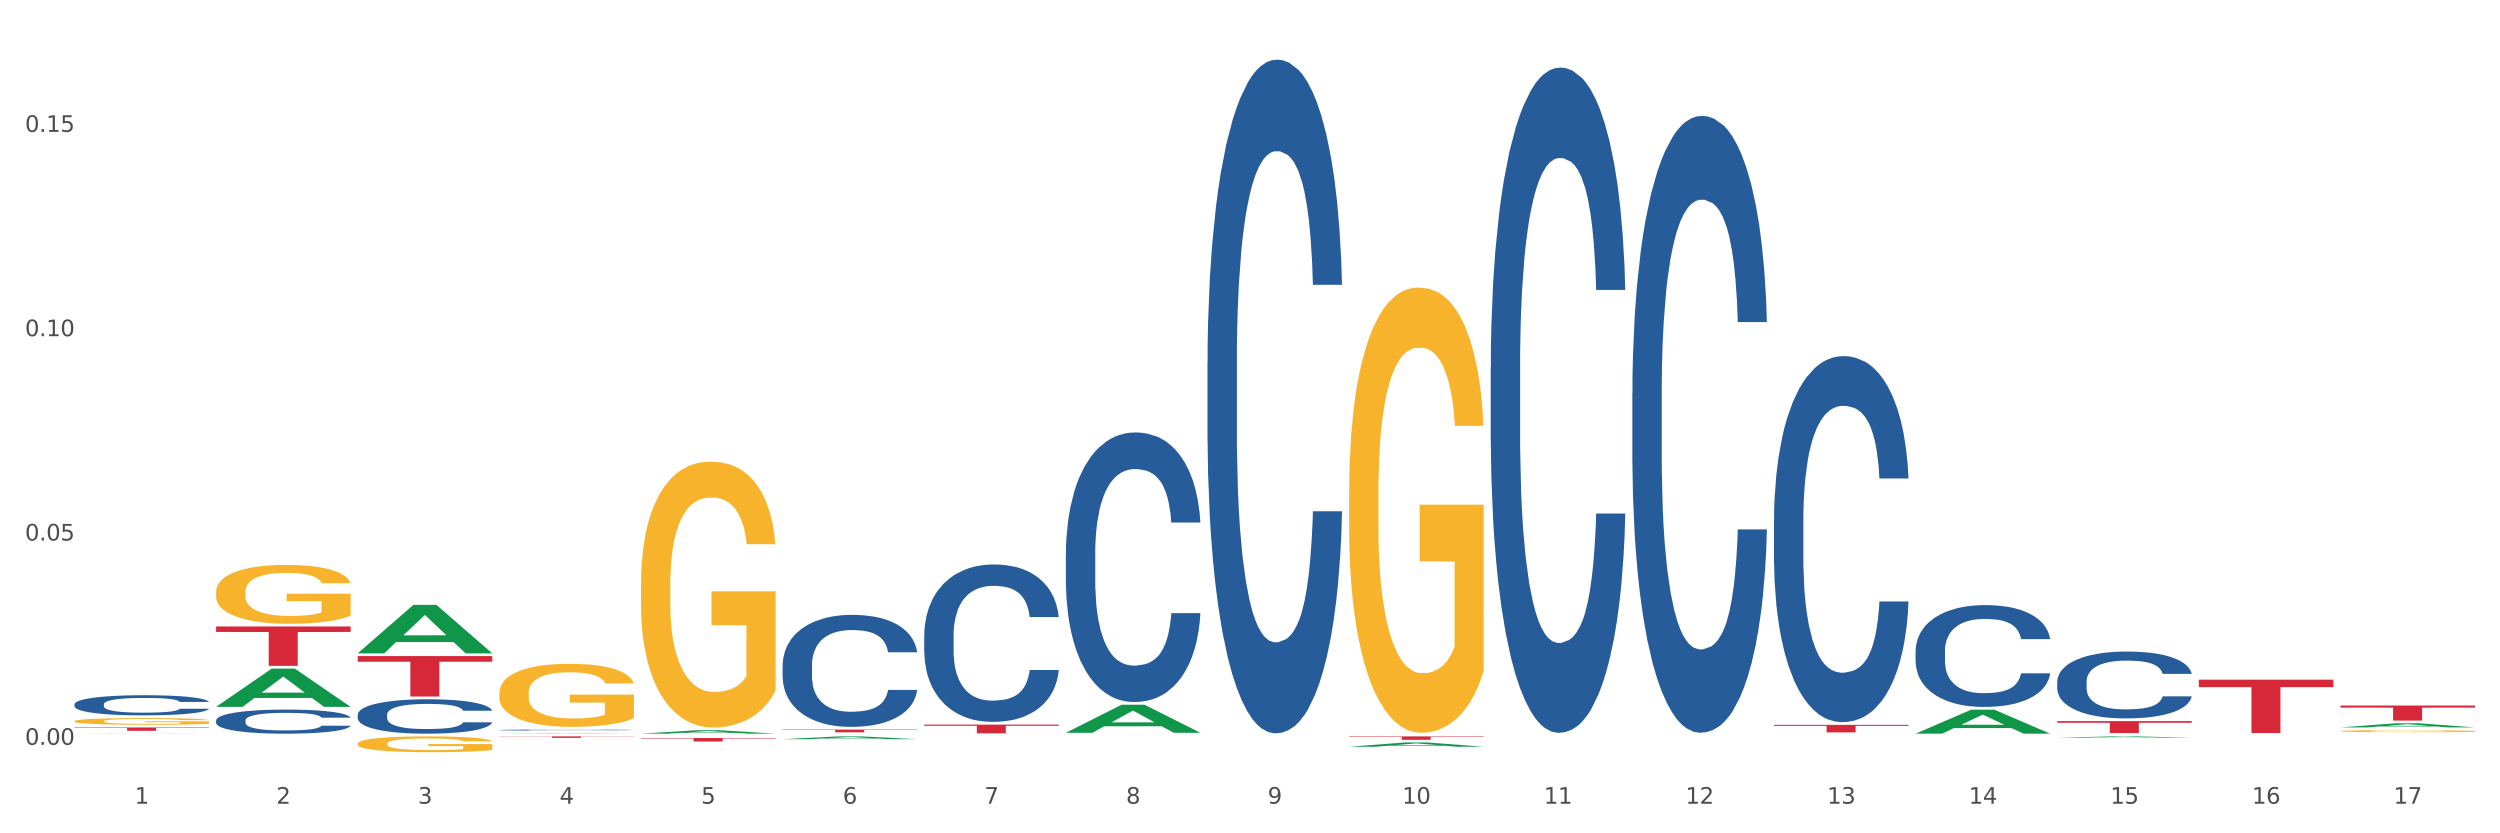 <?xml version="1.0" encoding="utf-8" standalone="no"?>
<!DOCTYPE svg PUBLIC "-//W3C//DTD SVG 1.1//EN"
  "http://www.w3.org/Graphics/SVG/1.1/DTD/svg11.dtd">
<svg xmlns:xlink="http://www.w3.org/1999/xlink" width="1080pt" height="360pt" viewBox="0 0 1080 360" xmlns="http://www.w3.org/2000/svg" version="1.1">
 <rect x="0" y="0" width="1080" height="360" fill="#333333" stroke="none"/>
 <defs>
  <style type="text/css">*{stroke-linejoin: round; stroke-linecap: butt}</style>
 </defs>
 <g id="figure_1">
  <g id="patch_1">
   <path d="M 0 360 
L 1080 360 
L 1080 0 
L 0 0 
z
" style="fill: #ffffff; stroke: #ffffff; stroke-linejoin: miter"/>
  </g>
  <g id="axes_1">
   <g id="matplotlib.axis_1">
    <g id="xtick_1">
     <g id="text_1">
      <!-- 1 -->
      <g style="fill: #4d4d4d" transform="translate(58.182 347.204) scale(0.096 -0.096)">
       <defs>
        <path id="DejaVuSans-31" d="M 794 531 
L 1825 531 
L 1825 4091 
L 703 3866 
L 703 4441 
L 1819 4666 
L 2450 4666 
L 2450 531 
L 3481 531 
L 3481 0 
L 794 0 
L 794 531 
z
" transform="scale(0.016)"/>
       </defs>
       <use xlink:href="#DejaVuSans-31"/>
      </g>
     </g>
    </g>
    <g id="xtick_2">
     <g id="text_2">
      <!-- 2 -->
      <g style="fill: #4d4d4d" transform="translate(119.364 347.204) scale(0.096 -0.096)">
       <defs>
        <path id="DejaVuSans-32" d="M 1228 531 
L 3431 531 
L 3431 0 
L 469 0 
L 469 531 
Q 828 903 1448 1529 
Q 2069 2156 2228 2338 
Q 2531 2678 2651 2914 
Q 2772 3150 2772 3378 
Q 2772 3750 2511 3984 
Q 2250 4219 1831 4219 
Q 1534 4219 1204 4116 
Q 875 4013 500 3803 
L 500 4441 
Q 881 4594 1212 4672 
Q 1544 4750 1819 4750 
Q 2544 4750 2975 4387 
Q 3406 4025 3406 3419 
Q 3406 3131 3298 2873 
Q 3191 2616 2906 2266 
Q 2828 2175 2409 1742 
Q 1991 1309 1228 531 
z
" transform="scale(0.016)"/>
       </defs>
       <use xlink:href="#DejaVuSans-32"/>
      </g>
     </g>
    </g>
    <g id="xtick_3">
     <g id="text_3">
      <!-- 3 -->
      <g style="fill: #4d4d4d" transform="translate(180.545 347.204) scale(0.096 -0.096)">
       <defs>
        <path id="DejaVuSans-33" d="M 2597 2516 
Q 3050 2419 3304 2112 
Q 3559 1806 3559 1356 
Q 3559 666 3084 287 
Q 2609 -91 1734 -91 
Q 1441 -91 1130 -33 
Q 819 25 488 141 
L 488 750 
Q 750 597 1062 519 
Q 1375 441 1716 441 
Q 2309 441 2620 675 
Q 2931 909 2931 1356 
Q 2931 1769 2642 2001 
Q 2353 2234 1838 2234 
L 1294 2234 
L 1294 2753 
L 1863 2753 
Q 2328 2753 2575 2939 
Q 2822 3125 2822 3475 
Q 2822 3834 2567 4026 
Q 2313 4219 1838 4219 
Q 1578 4219 1281 4162 
Q 984 4106 628 3988 
L 628 4550 
Q 988 4650 1302 4700 
Q 1616 4750 1894 4750 
Q 2613 4750 3031 4423 
Q 3450 4097 3450 3541 
Q 3450 3153 3228 2886 
Q 3006 2619 2597 2516 
z
" transform="scale(0.016)"/>
       </defs>
       <use xlink:href="#DejaVuSans-33"/>
      </g>
     </g>
    </g>
    <g id="xtick_4">
     <g id="text_4">
      <!-- 4 -->
      <g style="fill: #4d4d4d" transform="translate(241.726 347.204) scale(0.096 -0.096)">
       <defs>
        <path id="DejaVuSans-34" d="M 2419 4116 
L 825 1625 
L 2419 1625 
L 2419 4116 
z
M 2253 4666 
L 3047 4666 
L 3047 1625 
L 3713 1625 
L 3713 1100 
L 3047 1100 
L 3047 0 
L 2419 0 
L 2419 1100 
L 313 1100 
L 313 1709 
L 2253 4666 
z
" transform="scale(0.016)"/>
       </defs>
       <use xlink:href="#DejaVuSans-34"/>
      </g>
     </g>
    </g>
    <g id="xtick_5">
     <g id="text_5">
      <!-- 5 -->
      <g style="fill: #4d4d4d" transform="translate(302.908 347.204) scale(0.096 -0.096)">
       <defs>
        <path id="DejaVuSans-35" d="M 691 4666 
L 3169 4666 
L 3169 4134 
L 1269 4134 
L 1269 2991 
Q 1406 3038 1543 3061 
Q 1681 3084 1819 3084 
Q 2600 3084 3056 2656 
Q 3513 2228 3513 1497 
Q 3513 744 3044 326 
Q 2575 -91 1722 -91 
Q 1428 -91 1123 -41 
Q 819 9 494 109 
L 494 744 
Q 775 591 1075 516 
Q 1375 441 1709 441 
Q 2250 441 2565 725 
Q 2881 1009 2881 1497 
Q 2881 1984 2565 2268 
Q 2250 2553 1709 2553 
Q 1456 2553 1204 2497 
Q 953 2441 691 2322 
L 691 4666 
z
" transform="scale(0.016)"/>
       </defs>
       <use xlink:href="#DejaVuSans-35"/>
      </g>
     </g>
    </g>
    <g id="xtick_6">
     <g id="text_6">
      <!-- 6 -->
      <g style="fill: #4d4d4d" transform="translate(364.089 347.204) scale(0.096 -0.096)">
       <defs>
        <path id="DejaVuSans-36" d="M 2113 2584 
Q 1688 2584 1439 2293 
Q 1191 2003 1191 1497 
Q 1191 994 1439 701 
Q 1688 409 2113 409 
Q 2538 409 2786 701 
Q 3034 994 3034 1497 
Q 3034 2003 2786 2293 
Q 2538 2584 2113 2584 
z
M 3366 4563 
L 3366 3988 
Q 3128 4100 2886 4159 
Q 2644 4219 2406 4219 
Q 1781 4219 1451 3797 
Q 1122 3375 1075 2522 
Q 1259 2794 1537 2939 
Q 1816 3084 2150 3084 
Q 2853 3084 3261 2657 
Q 3669 2231 3669 1497 
Q 3669 778 3244 343 
Q 2819 -91 2113 -91 
Q 1303 -91 875 529 
Q 447 1150 447 2328 
Q 447 3434 972 4092 
Q 1497 4750 2381 4750 
Q 2619 4750 2861 4703 
Q 3103 4656 3366 4563 
z
" transform="scale(0.016)"/>
       </defs>
       <use xlink:href="#DejaVuSans-36"/>
      </g>
     </g>
    </g>
    <g id="xtick_7">
     <g id="text_7">
      <!-- 7 -->
      <g style="fill: #4d4d4d" transform="translate(425.271 347.204) scale(0.096 -0.096)">
       <defs>
        <path id="DejaVuSans-37" d="M 525 4666 
L 3525 4666 
L 3525 4397 
L 1831 0 
L 1172 0 
L 2766 4134 
L 525 4134 
L 525 4666 
z
" transform="scale(0.016)"/>
       </defs>
       <use xlink:href="#DejaVuSans-37"/>
      </g>
     </g>
    </g>
    <g id="xtick_8">
     <g id="text_8">
      <!-- 8 -->
      <g style="fill: #4d4d4d" transform="translate(486.452 347.204) scale(0.096 -0.096)">
       <defs>
        <path id="DejaVuSans-38" d="M 2034 2216 
Q 1584 2216 1326 1975 
Q 1069 1734 1069 1313 
Q 1069 891 1326 650 
Q 1584 409 2034 409 
Q 2484 409 2743 651 
Q 3003 894 3003 1313 
Q 3003 1734 2745 1975 
Q 2488 2216 2034 2216 
z
M 1403 2484 
Q 997 2584 770 2862 
Q 544 3141 544 3541 
Q 544 4100 942 4425 
Q 1341 4750 2034 4750 
Q 2731 4750 3128 4425 
Q 3525 4100 3525 3541 
Q 3525 3141 3298 2862 
Q 3072 2584 2669 2484 
Q 3125 2378 3379 2068 
Q 3634 1759 3634 1313 
Q 3634 634 3220 271 
Q 2806 -91 2034 -91 
Q 1263 -91 848 271 
Q 434 634 434 1313 
Q 434 1759 690 2068 
Q 947 2378 1403 2484 
z
M 1172 3481 
Q 1172 3119 1398 2916 
Q 1625 2713 2034 2713 
Q 2441 2713 2670 2916 
Q 2900 3119 2900 3481 
Q 2900 3844 2670 4047 
Q 2441 4250 2034 4250 
Q 1625 4250 1398 4047 
Q 1172 3844 1172 3481 
z
" transform="scale(0.016)"/>
       </defs>
       <use xlink:href="#DejaVuSans-38"/>
      </g>
     </g>
    </g>
    <g id="xtick_9">
     <g id="text_9">
      <!-- 9 -->
      <g style="fill: #4d4d4d" transform="translate(547.634 347.204) scale(0.096 -0.096)">
       <defs>
        <path id="DejaVuSans-39" d="M 703 97 
L 703 672 
Q 941 559 1184 500 
Q 1428 441 1663 441 
Q 2288 441 2617 861 
Q 2947 1281 2994 2138 
Q 2813 1869 2534 1725 
Q 2256 1581 1919 1581 
Q 1219 1581 811 2004 
Q 403 2428 403 3163 
Q 403 3881 828 4315 
Q 1253 4750 1959 4750 
Q 2769 4750 3195 4129 
Q 3622 3509 3622 2328 
Q 3622 1225 3098 567 
Q 2575 -91 1691 -91 
Q 1453 -91 1209 -44 
Q 966 3 703 97 
z
M 1959 2075 
Q 2384 2075 2632 2365 
Q 2881 2656 2881 3163 
Q 2881 3666 2632 3958 
Q 2384 4250 1959 4250 
Q 1534 4250 1286 3958 
Q 1038 3666 1038 3163 
Q 1038 2656 1286 2365 
Q 1534 2075 1959 2075 
z
" transform="scale(0.016)"/>
       </defs>
       <use xlink:href="#DejaVuSans-39"/>
      </g>
     </g>
    </g>
    <g id="xtick_10">
     <g id="text_10">
      <!-- 10 -->
      <g style="fill: #4d4d4d" transform="translate(605.761 347.204) scale(0.096 -0.096)">
       <defs>
        <path id="DejaVuSans-30" d="M 2034 4250 
Q 1547 4250 1301 3770 
Q 1056 3291 1056 2328 
Q 1056 1369 1301 889 
Q 1547 409 2034 409 
Q 2525 409 2770 889 
Q 3016 1369 3016 2328 
Q 3016 3291 2770 3770 
Q 2525 4250 2034 4250 
z
M 2034 4750 
Q 2819 4750 3233 4129 
Q 3647 3509 3647 2328 
Q 3647 1150 3233 529 
Q 2819 -91 2034 -91 
Q 1250 -91 836 529 
Q 422 1150 422 2328 
Q 422 3509 836 4129 
Q 1250 4750 2034 4750 
z
" transform="scale(0.016)"/>
       </defs>
       <use xlink:href="#DejaVuSans-31"/>
       <use xlink:href="#DejaVuSans-30" transform="translate(63.623 0)"/>
      </g>
     </g>
    </g>
    <g id="xtick_11">
     <g id="text_11">
      <!-- 11 -->
      <g style="fill: #4d4d4d" transform="translate(666.942 347.204) scale(0.096 -0.096)">
       <use xlink:href="#DejaVuSans-31"/>
       <use xlink:href="#DejaVuSans-31" transform="translate(63.623 0)"/>
      </g>
     </g>
    </g>
    <g id="xtick_12">
     <g id="text_12">
      <!-- 12 -->
      <g style="fill: #4d4d4d" transform="translate(728.124 347.204) scale(0.096 -0.096)">
       <use xlink:href="#DejaVuSans-31"/>
       <use xlink:href="#DejaVuSans-32" transform="translate(63.623 0)"/>
      </g>
     </g>
    </g>
    <g id="xtick_13">
     <g id="text_13">
      <!-- 13 -->
      <g style="fill: #4d4d4d" transform="translate(789.305 347.204) scale(0.096 -0.096)">
       <use xlink:href="#DejaVuSans-31"/>
       <use xlink:href="#DejaVuSans-33" transform="translate(63.623 0)"/>
      </g>
     </g>
    </g>
    <g id="xtick_14">
     <g id="text_14">
      <!-- 14 -->
      <g style="fill: #4d4d4d" transform="translate(850.487 347.204) scale(0.096 -0.096)">
       <use xlink:href="#DejaVuSans-31"/>
       <use xlink:href="#DejaVuSans-34" transform="translate(63.623 0)"/>
      </g>
     </g>
    </g>
    <g id="xtick_15">
     <g id="text_15">
      <!-- 15 -->
      <g style="fill: #4d4d4d" transform="translate(911.668 347.204) scale(0.096 -0.096)">
       <use xlink:href="#DejaVuSans-31"/>
       <use xlink:href="#DejaVuSans-35" transform="translate(63.623 0)"/>
      </g>
     </g>
    </g>
    <g id="xtick_16">
     <g id="text_16">
      <!-- 16 -->
      <g style="fill: #4d4d4d" transform="translate(972.849 347.204) scale(0.096 -0.096)">
       <use xlink:href="#DejaVuSans-31"/>
       <use xlink:href="#DejaVuSans-36" transform="translate(63.623 0)"/>
      </g>
     </g>
    </g>
    <g id="xtick_17">
     <g id="text_17">
      <!-- 17 -->
      <g style="fill: #4d4d4d" transform="translate(1034.031 347.204) scale(0.096 -0.096)">
       <use xlink:href="#DejaVuSans-31"/>
       <use xlink:href="#DejaVuSans-37" transform="translate(63.623 0)"/>
      </g>
     </g>
    </g>
    <g id="xtick_18"/>
    <g id="xtick_19"/>
    <g id="xtick_20"/>
    <g id="xtick_21"/>
    <g id="xtick_22"/>
    <g id="xtick_23"/>
    <g id="xtick_24"/>
    <g id="xtick_25"/>
    <g id="xtick_26"/>
    <g id="xtick_27"/>
    <g id="xtick_28"/>
    <g id="xtick_29"/>
    <g id="xtick_30"/>
    <g id="xtick_31"/>
    <g id="xtick_32"/>
    <g id="xtick_33"/>
   </g>
   <g id="matplotlib.axis_2">
    <g id="ytick_1">
     <g id="text_18">
      <!-- 0.00 -->
      <g style="fill: #4d4d4d" transform="translate(10.8 321.763) scale(0.096 -0.096)">
       <defs>
        <path id="DejaVuSans-2e" d="M 684 794 
L 1344 794 
L 1344 0 
L 684 0 
L 684 794 
z
" transform="scale(0.016)"/>
       </defs>
       <use xlink:href="#DejaVuSans-30"/>
       <use xlink:href="#DejaVuSans-2e" transform="translate(63.623 0)"/>
       <use xlink:href="#DejaVuSans-30" transform="translate(95.41 0)"/>
       <use xlink:href="#DejaVuSans-30" transform="translate(159.033 0)"/>
      </g>
     </g>
    </g>
    <g id="ytick_2">
     <g id="text_19">
      <!-- 0.05 -->
      <g style="fill: #4d4d4d" transform="translate(10.8 233.5) scale(0.096 -0.096)">
       <use xlink:href="#DejaVuSans-30"/>
       <use xlink:href="#DejaVuSans-2e" transform="translate(63.623 0)"/>
       <use xlink:href="#DejaVuSans-30" transform="translate(95.41 0)"/>
       <use xlink:href="#DejaVuSans-35" transform="translate(159.033 0)"/>
      </g>
     </g>
    </g>
    <g id="ytick_3">
     <g id="text_20">
      <!-- 0.10 -->
      <g style="fill: #4d4d4d" transform="translate(10.8 145.238) scale(0.096 -0.096)">
       <use xlink:href="#DejaVuSans-30"/>
       <use xlink:href="#DejaVuSans-2e" transform="translate(63.623 0)"/>
       <use xlink:href="#DejaVuSans-31" transform="translate(95.41 0)"/>
       <use xlink:href="#DejaVuSans-30" transform="translate(159.033 0)"/>
      </g>
     </g>
    </g>
    <g id="ytick_4">
     <g id="text_21">
      <!-- 0.15 -->
      <g style="fill: #4d4d4d" transform="translate(10.8 56.976) scale(0.096 -0.096)">
       <use xlink:href="#DejaVuSans-30"/>
       <use xlink:href="#DejaVuSans-2e" transform="translate(63.623 0)"/>
       <use xlink:href="#DejaVuSans-31" transform="translate(95.41 0)"/>
       <use xlink:href="#DejaVuSans-35" transform="translate(159.033 0)"/>
      </g>
     </g>
    </g>
    <g id="ytick_5"/>
    <g id="ytick_6"/>
    <g id="ytick_7"/>
   </g>
   <g id="PolyCollection_1">
    <path d="M 32.175 316.946 
L 32.235 316.946 
L 56.203 316.874 
L 66.15 316.873 
L 90.297 316.946 
L 78.793 316.946 
L 73.58 316.929 
L 48.833 316.929 
L 48.653 316.929 
L 43.62 316.946 
L 32.175 316.946 
L 32.175 316.946 
L 51.949 316.919 
L 70.464 316.919 
L 61.296 316.889 
L 61.176 316.889 
L 61.056 316.889 
L 51.889 316.919 
L 51.949 316.919 
L 32.175 316.946 
z
" clip-path="url(#pf7d71d27ef)" style="fill: #109648"/>
    <path d="M 154.538 282.219 
L 154.598 282.199 
L 178.566 261.311 
L 188.512 261.292 
L 212.66 282.258 
L 201.156 282.258 
L 195.943 277.376 
L 171.196 277.376 
L 171.016 277.455 
L 165.983 282.258 
L 154.538 282.258 
L 154.538 282.219 
L 174.311 274.462 
L 192.827 274.443 
L 183.659 265.761 
L 183.539 265.721 
L 183.419 265.78 
L 174.251 274.443 
L 174.311 274.462 
L 154.538 282.219 
z
" clip-path="url(#pf7d71d27ef)" style="fill: #109648"/>
    <path d="M 215.719 316.946 
L 215.779 316.946 
L 239.747 316.792 
L 249.694 316.792 
L 273.842 316.946 
L 262.337 316.946 
L 257.124 316.91 
L 232.377 316.91 
L 232.197 316.911 
L 227.164 316.946 
L 215.719 316.946 
L 215.719 316.946 
L 235.493 316.889 
L 254.008 316.889 
L 244.84 316.825 
L 244.72 316.824 
L 244.601 316.825 
L 235.433 316.889 
L 235.493 316.889 
L 215.719 316.946 
z
" clip-path="url(#pf7d71d27ef)" style="fill: #109648"/>
    <path d="M 93.356 305.345 
L 93.416 305.329 
L 117.384 288.835 
L 127.331 288.82 
L 151.479 305.376 
L 139.974 305.376 
L 134.761 301.52 
L 110.014 301.52 
L 109.834 301.583 
L 104.801 305.376 
L 93.356 305.376 
L 93.356 305.345 
L 113.13 299.22 
L 131.645 299.204 
L 122.478 292.349 
L 122.358 292.318 
L 122.238 292.364 
L 113.07 299.204 
L 113.13 299.22 
L 93.356 305.345 
z
" clip-path="url(#pf7d71d27ef)" style="fill: #109648"/>
    <path d="M 827.533 316.927 
L 827.593 316.917 
L 851.561 306.571 
L 861.508 306.561 
L 885.656 316.946 
L 874.151 316.946 
L 868.938 314.528 
L 844.191 314.528 
L 844.011 314.567 
L 838.978 316.946 
L 827.533 316.946 
L 827.533 316.927 
L 847.307 313.085 
L 865.822 313.075 
L 856.654 308.775 
L 856.535 308.755 
L 856.415 308.784 
L 847.247 313.075 
L 847.307 313.085 
L 827.533 316.927 
z
" clip-path="url(#pf7d71d27ef)" style="fill: #109648"/>
    <path d="M 888.715 318.701 
L 888.775 318.701 
L 912.743 318.116 
L 922.689 318.115 
L 946.837 318.702 
L 935.333 318.702 
L 930.12 318.566 
L 905.373 318.566 
L 905.193 318.568 
L 900.16 318.702 
L 888.715 318.702 
L 888.715 318.701 
L 908.488 318.484 
L 927.004 318.484 
L 917.836 318.241 
L 917.716 318.239 
L 917.596 318.241 
L 908.428 318.484 
L 908.488 318.484 
L 888.715 318.701 
z
" clip-path="url(#pf7d71d27ef)" style="fill: #109648"/>
    <path d="M 1011.078 314.245 
L 1011.138 314.244 
L 1035.106 312.46 
L 1045.052 312.458 
L 1069.2 314.249 
L 1057.695 314.249 
L 1052.482 313.832 
L 1027.735 313.832 
L 1027.556 313.839 
L 1022.522 314.249 
L 1011.078 314.249 
L 1011.078 314.245 
L 1030.851 313.583 
L 1049.366 313.581 
L 1040.199 312.84 
L 1040.079 312.836 
L 1039.959 312.841 
L 1030.791 313.581 
L 1030.851 313.583 
L 1011.078 314.245 
z
" clip-path="url(#pf7d71d27ef)" style="fill: #109648"/>
    <path d="M 949.896 318.97 
L 949.956 318.97 
L 973.924 318.968 
L 983.871 318.968 
L 1008.019 318.97 
L 996.514 318.97 
L 991.301 318.969 
L 966.554 318.969 
L 966.374 318.969 
L 961.341 318.97 
L 949.896 318.97 
L 949.896 318.97 
L 969.67 318.969 
L 988.185 318.969 
L 979.017 318.968 
L 978.897 318.968 
L 978.778 318.968 
L 969.61 318.969 
L 969.67 318.969 
L 949.896 318.97 
z
" clip-path="url(#pf7d71d27ef)" style="fill: #109648"/>
    <path d="M 338.082 319.333 
L 338.142 319.332 
L 362.11 318.117 
L 372.057 318.115 
L 396.204 319.335 
L 384.7 319.335 
L 379.487 319.051 
L 354.74 319.051 
L 354.56 319.056 
L 349.527 319.335 
L 338.082 319.335 
L 338.082 319.333 
L 357.856 318.882 
L 376.371 318.881 
L 367.203 318.375 
L 367.083 318.373 
L 366.963 318.377 
L 357.796 318.881 
L 357.856 318.882 
L 338.082 319.333 
z
" clip-path="url(#pf7d71d27ef)" style="fill: #109648"/>
    <path d="M 276.901 316.943 
L 276.961 316.942 
L 300.929 315.461 
L 310.875 315.459 
L 335.023 316.946 
L 323.518 316.946 
L 318.305 316.6 
L 293.558 316.6 
L 293.379 316.605 
L 288.345 316.946 
L 276.901 316.946 
L 276.901 316.943 
L 296.674 316.393 
L 315.19 316.392 
L 306.022 315.776 
L 305.902 315.774 
L 305.782 315.778 
L 296.614 316.392 
L 296.674 316.393 
L 276.901 316.943 
z
" clip-path="url(#pf7d71d27ef)" style="fill: #109648"/>
    <path d="M 582.808 322.583 
L 582.868 322.581 
L 606.836 320.753 
L 616.782 320.751 
L 640.93 322.586 
L 629.425 322.586 
L 624.212 322.159 
L 599.465 322.159 
L 599.286 322.166 
L 594.252 322.586 
L 582.808 322.586 
L 582.808 322.583 
L 602.581 321.904 
L 621.097 321.902 
L 611.929 321.142 
L 611.809 321.139 
L 611.689 321.144 
L 602.521 321.902 
L 602.581 321.904 
L 582.808 322.583 
z
" clip-path="url(#pf7d71d27ef)" style="fill: #109648"/>
    <path d="M 460.445 316.544 
L 460.505 316.533 
L 484.473 304.455 
L 494.42 304.444 
L 518.567 316.567 
L 507.063 316.567 
L 501.85 313.744 
L 477.103 313.744 
L 476.923 313.79 
L 471.89 316.567 
L 460.445 316.567 
L 460.445 316.544 
L 480.218 312.059 
L 498.734 312.048 
L 489.566 307.028 
L 489.446 307.005 
L 489.326 307.039 
L 480.159 312.048 
L 480.218 312.059 
L 460.445 316.544 
z
" clip-path="url(#pf7d71d27ef)" style="fill: #109648"/>
    <path d="M 582.808 213.094 
L 582.876 212.918 
L 582.876 206.594 
L 583.014 201.148 
L 583.7 187.972 
L 584.729 177.081 
L 585.484 171.283 
L 586.239 166.54 
L 587.131 161.797 
L 588.229 156.878 
L 590.219 149.675 
L 591.454 145.986 
L 592.964 142.121 
L 595.709 136.5 
L 597.699 133.337 
L 599.757 130.702 
L 603.12 127.54 
L 605.316 126.135 
L 607.649 125.081 
L 610.462 124.378 
L 612.589 124.202 
L 617.256 124.729 
L 621.236 126.31 
L 623.157 127.54 
L 625.628 129.648 
L 626.931 131.054 
L 629.059 133.864 
L 631.254 137.554 
L 632.764 140.716 
L 635.029 146.689 
L 636.744 152.662 
L 638.322 160.04 
L 639.146 165.135 
L 639.764 169.878 
L 640.312 175.324 
L 640.861 183.932 
L 628.51 183.932 
L 628.029 177.783 
L 627.274 171.986 
L 626.176 166.364 
L 625.216 162.851 
L 623.569 158.459 
L 622.059 155.648 
L 620.481 153.54 
L 618.56 151.783 
L 617.05 150.905 
L 614.923 150.202 
L 610.737 150.378 
L 607.923 151.783 
L 606.002 153.54 
L 604.767 155.121 
L 603.669 156.878 
L 602.433 159.337 
L 600.992 163.027 
L 599.963 166.364 
L 598.934 170.581 
L 598.11 174.797 
L 597.355 179.716 
L 596.738 184.986 
L 596.258 190.432 
L 595.846 197.108 
L 595.503 208.175 
L 595.503 232.243 
L 595.64 237.689 
L 595.983 244.891 
L 596.395 250.337 
L 597.081 256.837 
L 597.699 261.229 
L 598.865 267.553 
L 600.169 272.824 
L 601.198 276.162 
L 602.228 278.972 
L 604.012 282.837 
L 606.002 285.999 
L 607.717 287.932 
L 610.05 289.689 
L 611.629 290.391 
L 613.001 290.743 
L 616.364 290.743 
L 618.765 290.216 
L 621.442 288.986 
L 623.5 287.405 
L 625.216 285.472 
L 627.137 282.31 
L 628.372 279.324 
L 628.372 242.608 
L 613.276 242.432 
L 613.276 218.013 
L 640.93 218.013 
L 640.93 289.689 
L 639.764 293.378 
L 638.46 296.716 
L 637.087 299.702 
L 635.029 303.391 
L 632.558 306.905 
L 630.362 309.364 
L 628.029 311.472 
L 625.284 313.405 
L 621.716 315.162 
L 619.52 315.864 
L 616.775 316.391 
L 613.55 316.567 
L 610.737 316.216 
L 607.992 315.337 
L 605.11 313.756 
L 602.296 311.472 
L 600.169 309.189 
L 598.042 306.378 
L 595.777 302.689 
L 593.993 299.175 
L 592.621 296.013 
L 591.111 291.972 
L 589.464 286.702 
L 588.229 281.959 
L 587.131 277.04 
L 585.964 270.716 
L 585.141 265.27 
L 584.317 258.418 
L 583.837 253.324 
L 583.288 245.418 
L 582.876 234.351 
L 582.808 213.094 
z
" clip-path="url(#pf7d71d27ef)" style="fill: #f7b32b"/>
    <path d="M 1011.078 304.789 
L 1069.2 304.789 
L 1069.2 305.693 
L 1046.337 305.699 
L 1046.337 311.289 
L 1033.803 311.289 
L 1033.803 305.699 
L 1011.078 305.693 
L 1011.078 304.796 
L 1011.078 304.789 
z
" clip-path="url(#pf7d71d27ef)" style="fill: #d62839"/>
    <path d="M 888.715 311.521 
L 946.837 311.521 
L 946.837 312.239 
L 923.974 312.244 
L 923.974 316.685 
L 911.44 316.685 
L 911.44 312.244 
L 888.715 312.239 
L 888.715 311.526 
L 888.715 311.521 
z
" clip-path="url(#pf7d71d27ef)" style="fill: #d62839"/>
    <path d="M 949.896 293.63 
L 1008.019 293.63 
L 1008.019 296.83 
L 985.155 296.851 
L 985.155 316.656 
L 972.622 316.656 
L 972.622 296.851 
L 949.896 296.83 
L 949.896 293.652 
L 949.896 293.63 
z
" clip-path="url(#pf7d71d27ef)" style="fill: #d62839"/>
    <path d="M 215.719 318.115 
L 273.842 318.115 
L 273.842 318.203 
L 250.978 318.204 
L 250.978 318.748 
L 238.445 318.748 
L 238.445 318.204 
L 215.719 318.203 
L 215.719 318.116 
L 215.719 318.115 
z
" clip-path="url(#pf7d71d27ef)" style="fill: #d62839"/>
    <path d="M 276.901 318.835 
L 335.023 318.835 
L 335.023 319.043 
L 312.16 319.044 
L 312.16 320.333 
L 299.626 320.333 
L 299.626 319.044 
L 276.901 319.043 
L 276.901 318.836 
L 276.901 318.835 
z
" clip-path="url(#pf7d71d27ef)" style="fill: #d62839"/>
    <path d="M 338.082 315.18 
L 396.204 315.18 
L 396.204 315.344 
L 373.341 315.345 
L 373.341 316.362 
L 360.808 316.362 
L 360.808 315.345 
L 338.082 315.344 
L 338.082 315.181 
L 338.082 315.18 
z
" clip-path="url(#pf7d71d27ef)" style="fill: #d62839"/>
    <path d="M 399.263 313.023 
L 457.386 313.023 
L 457.386 313.549 
L 434.523 313.552 
L 434.523 316.808 
L 421.989 316.808 
L 421.989 313.552 
L 399.263 313.549 
L 399.263 313.026 
L 399.263 313.023 
z
" clip-path="url(#pf7d71d27ef)" style="fill: #d62839"/>
    <path d="M 582.808 318.115 
L 640.93 318.115 
L 640.93 318.319 
L 618.067 318.321 
L 618.067 319.582 
L 605.533 319.582 
L 605.533 318.321 
L 582.808 318.319 
L 582.808 318.117 
L 582.808 318.115 
z
" clip-path="url(#pf7d71d27ef)" style="fill: #d62839"/>
    <path d="M 766.352 313.129 
L 824.474 313.129 
L 824.474 313.584 
L 801.611 313.587 
L 801.611 316.405 
L 789.078 316.405 
L 789.078 313.587 
L 766.352 313.584 
L 766.352 313.132 
L 766.352 313.129 
z
" clip-path="url(#pf7d71d27ef)" style="fill: #d62839"/>
    <path d="M 93.356 270.641 
L 151.479 270.641 
L 151.479 273.005 
L 128.615 273.021 
L 128.615 287.651 
L 116.082 287.651 
L 116.082 273.021 
L 93.356 273.005 
L 93.356 270.657 
L 93.356 270.641 
z
" clip-path="url(#pf7d71d27ef)" style="fill: #d62839"/>
    <path d="M 32.175 314.266 
L 90.297 314.266 
L 90.297 314.466 
L 67.434 314.467 
L 67.434 315.704 
L 54.901 315.704 
L 54.901 314.467 
L 32.175 314.466 
L 32.175 314.267 
L 32.175 314.266 
z
" clip-path="url(#pf7d71d27ef)" style="fill: #d62839"/>
    <path d="M 154.538 283.428 
L 212.66 283.428 
L 212.66 285.858 
L 189.797 285.874 
L 189.797 300.914 
L 177.263 300.914 
L 177.263 285.874 
L 154.538 285.858 
L 154.538 283.444 
L 154.538 283.428 
z
" clip-path="url(#pf7d71d27ef)" style="fill: #d62839"/>
    <path d="M 154.538 321.273 
L 154.606 321.267 
L 154.606 321.043 
L 154.744 320.849 
L 155.43 320.381 
L 156.459 319.994 
L 157.214 319.788 
L 157.969 319.62 
L 158.861 319.451 
L 159.959 319.276 
L 161.949 319.02 
L 163.184 318.889 
L 164.694 318.752 
L 167.439 318.552 
L 169.429 318.44 
L 171.487 318.346 
L 174.85 318.234 
L 177.046 318.184 
L 179.379 318.147 
L 182.192 318.122 
L 184.32 318.115 
L 188.986 318.134 
L 192.966 318.19 
L 194.887 318.234 
L 197.358 318.309 
L 198.661 318.359 
L 200.789 318.459 
L 202.985 318.59 
L 204.494 318.702 
L 206.759 318.914 
L 208.474 319.127 
L 210.053 319.389 
L 210.876 319.57 
L 211.494 319.738 
L 212.043 319.932 
L 212.592 320.237 
L 200.24 320.237 
L 199.759 320.019 
L 199.005 319.813 
L 197.907 319.613 
L 196.946 319.489 
L 195.299 319.332 
L 193.789 319.233 
L 192.211 319.158 
L 190.29 319.095 
L 188.78 319.064 
L 186.653 319.039 
L 182.467 319.045 
L 179.653 319.095 
L 177.732 319.158 
L 176.497 319.214 
L 175.399 319.276 
L 174.164 319.364 
L 172.723 319.495 
L 171.693 319.613 
L 170.664 319.763 
L 169.84 319.913 
L 169.086 320.088 
L 168.468 320.275 
L 167.988 320.468 
L 167.576 320.706 
L 167.233 321.099 
L 167.233 321.954 
L 167.37 322.147 
L 167.713 322.403 
L 168.125 322.597 
L 168.811 322.828 
L 169.429 322.984 
L 170.595 323.208 
L 171.899 323.395 
L 172.928 323.514 
L 173.958 323.614 
L 175.742 323.751 
L 177.732 323.864 
L 179.447 323.932 
L 181.781 323.995 
L 183.359 324.02 
L 184.731 324.032 
L 188.094 324.032 
L 190.495 324.013 
L 193.172 323.97 
L 195.23 323.913 
L 196.946 323.845 
L 198.867 323.732 
L 200.102 323.626 
L 200.102 322.322 
L 185.006 322.316 
L 185.006 321.448 
L 212.66 321.448 
L 212.66 323.995 
L 211.494 324.126 
L 210.19 324.244 
L 208.817 324.35 
L 206.759 324.481 
L 204.288 324.606 
L 202.092 324.694 
L 199.759 324.769 
L 197.014 324.837 
L 193.446 324.9 
L 191.25 324.925 
L 188.505 324.943 
L 185.28 324.95 
L 182.467 324.937 
L 179.722 324.906 
L 176.84 324.85 
L 174.026 324.769 
L 171.899 324.687 
L 169.772 324.588 
L 167.507 324.456 
L 165.723 324.332 
L 164.351 324.219 
L 162.841 324.076 
L 161.194 323.889 
L 159.959 323.72 
L 158.861 323.545 
L 157.694 323.321 
L 156.871 323.127 
L 156.048 322.884 
L 155.567 322.703 
L 155.018 322.422 
L 154.606 322.029 
L 154.538 321.273 
z
" clip-path="url(#pf7d71d27ef)" style="fill: #f7b32b"/>
    <path d="M 93.356 255.801 
L 93.425 255.778 
L 93.425 254.942 
L 93.562 254.223 
L 94.248 252.482 
L 95.278 251.043 
L 96.033 250.277 
L 96.787 249.65 
L 97.68 249.024 
L 98.778 248.374 
L 100.768 247.422 
L 102.003 246.935 
L 103.512 246.424 
L 106.257 245.681 
L 108.247 245.264 
L 110.306 244.915 
L 113.668 244.498 
L 115.864 244.312 
L 118.197 244.173 
L 121.011 244.08 
L 123.138 244.057 
L 127.804 244.126 
L 131.784 244.335 
L 133.706 244.498 
L 136.176 244.776 
L 137.48 244.962 
L 139.607 245.333 
L 141.803 245.821 
L 143.313 246.238 
L 145.577 247.028 
L 147.293 247.817 
L 148.871 248.792 
L 149.695 249.465 
L 150.312 250.091 
L 150.861 250.811 
L 151.41 251.948 
L 139.058 251.948 
L 138.578 251.136 
L 137.823 250.37 
L 136.725 249.627 
L 135.764 249.163 
L 134.118 248.583 
L 132.608 248.211 
L 131.03 247.933 
L 129.108 247.701 
L 127.599 247.585 
L 125.471 247.492 
L 121.285 247.515 
L 118.472 247.701 
L 116.55 247.933 
L 115.315 248.142 
L 114.217 248.374 
L 112.982 248.699 
L 111.541 249.186 
L 110.512 249.627 
L 109.482 250.184 
L 108.659 250.741 
L 107.904 251.391 
L 107.287 252.087 
L 106.806 252.807 
L 106.394 253.689 
L 106.051 255.151 
L 106.051 258.331 
L 106.189 259.051 
L 106.532 260.002 
L 106.943 260.722 
L 107.63 261.58 
L 108.247 262.161 
L 109.414 262.996 
L 110.718 263.693 
L 111.747 264.134 
L 112.776 264.505 
L 114.56 265.016 
L 116.55 265.433 
L 118.266 265.689 
L 120.599 265.921 
L 122.177 266.014 
L 123.55 266.06 
L 126.912 266.06 
L 129.314 265.99 
L 131.99 265.828 
L 134.049 265.619 
L 135.764 265.364 
L 137.686 264.946 
L 138.921 264.551 
L 138.921 259.7 
L 123.824 259.677 
L 123.824 256.451 
L 151.479 256.451 
L 151.479 265.921 
L 150.312 266.408 
L 149.008 266.849 
L 147.636 267.244 
L 145.577 267.731 
L 143.107 268.195 
L 140.911 268.52 
L 138.578 268.799 
L 135.833 269.054 
L 132.265 269.286 
L 130.069 269.379 
L 127.324 269.449 
L 124.099 269.472 
L 121.285 269.426 
L 118.54 269.309 
L 115.658 269.101 
L 112.845 268.799 
L 110.718 268.497 
L 108.59 268.126 
L 106.326 267.638 
L 104.542 267.174 
L 103.169 266.756 
L 101.66 266.223 
L 100.013 265.526 
L 98.778 264.9 
L 97.68 264.25 
L 96.513 263.414 
L 95.69 262.695 
L 94.866 261.789 
L 94.386 261.116 
L 93.837 260.072 
L 93.425 258.61 
L 93.356 255.801 
z
" clip-path="url(#pf7d71d27ef)" style="fill: #f7b32b"/>
    <path d="M 276.901 252.507 
L 276.969 252.402 
L 276.969 248.626 
L 277.107 245.375 
L 277.793 237.507 
L 278.822 231.004 
L 279.577 227.543 
L 280.332 224.71 
L 281.224 221.878 
L 282.322 218.941 
L 284.312 214.641 
L 285.547 212.438 
L 287.057 210.13 
L 289.801 206.773 
L 291.792 204.885 
L 293.85 203.312 
L 297.213 201.424 
L 299.408 200.585 
L 301.742 199.955 
L 304.555 199.536 
L 306.682 199.431 
L 311.349 199.746 
L 315.329 200.69 
L 317.25 201.424 
L 319.72 202.683 
L 321.024 203.522 
L 323.152 205.2 
L 325.347 207.403 
L 326.857 209.291 
L 329.122 212.857 
L 330.837 216.424 
L 332.415 220.829 
L 333.239 223.871 
L 333.856 226.703 
L 334.405 229.955 
L 334.954 235.095 
L 322.603 235.095 
L 322.122 231.424 
L 321.367 227.962 
L 320.269 224.606 
L 319.309 222.508 
L 317.662 219.885 
L 316.152 218.207 
L 314.574 216.948 
L 312.652 215.899 
L 311.143 215.375 
L 309.015 214.955 
L 304.83 215.06 
L 302.016 215.899 
L 300.095 216.948 
L 298.86 217.892 
L 297.762 218.941 
L 296.526 220.41 
L 295.085 222.613 
L 294.056 224.606 
L 293.027 227.123 
L 292.203 229.64 
L 291.448 232.577 
L 290.831 235.724 
L 290.35 238.976 
L 289.939 242.962 
L 289.596 249.57 
L 289.596 263.941 
L 289.733 267.193 
L 290.076 271.493 
L 290.488 274.745 
L 291.174 278.626 
L 291.792 281.248 
L 292.958 285.025 
L 294.262 288.171 
L 295.291 290.164 
L 296.321 291.843 
L 298.105 294.15 
L 300.095 296.038 
L 301.81 297.192 
L 304.143 298.241 
L 305.722 298.661 
L 307.094 298.871 
L 310.457 298.871 
L 312.858 298.556 
L 315.535 297.822 
L 317.593 296.878 
L 319.309 295.724 
L 321.23 293.836 
L 322.465 292.052 
L 322.465 270.13 
L 307.369 270.025 
L 307.369 255.444 
L 335.023 255.444 
L 335.023 298.241 
L 333.856 300.444 
L 332.553 302.437 
L 331.18 304.22 
L 329.122 306.423 
L 326.651 308.521 
L 324.455 309.989 
L 322.122 311.248 
L 319.377 312.402 
L 315.809 313.451 
L 313.613 313.87 
L 310.868 314.185 
L 307.643 314.29 
L 304.83 314.08 
L 302.085 313.556 
L 299.203 312.612 
L 296.389 311.248 
L 294.262 309.885 
L 292.135 308.206 
L 289.87 306.003 
L 288.086 303.906 
L 286.714 302.017 
L 285.204 299.605 
L 283.557 296.458 
L 282.322 293.626 
L 281.224 290.689 
L 280.057 286.913 
L 279.234 283.661 
L 278.41 279.57 
L 277.93 276.528 
L 277.381 271.808 
L 276.969 265.2 
L 276.901 252.507 
z
" clip-path="url(#pf7d71d27ef)" style="fill: #f7b32b"/>
    <path d="M 215.719 299.357 
L 215.788 299.332 
L 215.788 298.437 
L 215.925 297.665 
L 216.611 295.8 
L 217.641 294.257 
L 218.395 293.436 
L 219.15 292.764 
L 220.042 292.093 
L 221.14 291.396 
L 223.13 290.376 
L 224.366 289.854 
L 225.875 289.306 
L 228.62 288.51 
L 230.61 288.063 
L 232.669 287.689 
L 236.031 287.242 
L 238.227 287.043 
L 240.56 286.893 
L 243.374 286.794 
L 245.501 286.769 
L 250.167 286.843 
L 254.147 287.067 
L 256.069 287.242 
L 258.539 287.54 
L 259.843 287.739 
L 261.97 288.137 
L 264.166 288.66 
L 265.676 289.107 
L 267.94 289.953 
L 269.656 290.799 
L 271.234 291.844 
L 272.057 292.565 
L 272.675 293.237 
L 273.224 294.008 
L 273.773 295.227 
L 261.421 295.227 
L 260.941 294.357 
L 260.186 293.536 
L 259.088 292.74 
L 258.127 292.242 
L 256.48 291.62 
L 254.971 291.222 
L 253.392 290.923 
L 251.471 290.675 
L 249.961 290.55 
L 247.834 290.451 
L 243.648 290.476 
L 240.835 290.675 
L 238.913 290.923 
L 237.678 291.147 
L 236.58 291.396 
L 235.345 291.744 
L 233.904 292.267 
L 232.875 292.74 
L 231.845 293.337 
L 231.022 293.934 
L 230.267 294.63 
L 229.649 295.377 
L 229.169 296.148 
L 228.757 297.093 
L 228.414 298.661 
L 228.414 302.069 
L 228.551 302.84 
L 228.895 303.86 
L 229.306 304.631 
L 229.993 305.552 
L 230.61 306.174 
L 231.777 307.069 
L 233.08 307.816 
L 234.11 308.288 
L 235.139 308.686 
L 236.923 309.234 
L 238.913 309.682 
L 240.629 309.955 
L 242.962 310.204 
L 244.54 310.304 
L 245.913 310.353 
L 249.275 310.353 
L 251.677 310.279 
L 254.353 310.105 
L 256.412 309.881 
L 258.127 309.607 
L 260.049 309.159 
L 261.284 308.736 
L 261.284 303.537 
L 246.187 303.512 
L 246.187 300.054 
L 273.842 300.054 
L 273.842 310.204 
L 272.675 310.726 
L 271.371 311.199 
L 269.999 311.622 
L 267.94 312.145 
L 265.47 312.642 
L 263.274 312.99 
L 260.941 313.289 
L 258.196 313.563 
L 254.628 313.811 
L 252.432 313.911 
L 249.687 313.986 
L 246.462 314.01 
L 243.648 313.961 
L 240.903 313.836 
L 238.021 313.612 
L 235.208 313.289 
L 233.08 312.966 
L 230.953 312.567 
L 228.689 312.045 
L 226.905 311.547 
L 225.532 311.1 
L 224.022 310.527 
L 222.376 309.781 
L 221.14 309.109 
L 220.042 308.413 
L 218.876 307.517 
L 218.052 306.746 
L 217.229 305.776 
L 216.749 305.054 
L 216.2 303.935 
L 215.788 302.367 
L 215.719 299.357 
z
" clip-path="url(#pf7d71d27ef)" style="fill: #f7b32b"/>
    <path d="M 1011.078 315.828 
L 1011.146 315.827 
L 1011.146 315.798 
L 1011.284 315.773 
L 1011.97 315.712 
L 1012.999 315.662 
L 1013.754 315.635 
L 1014.509 315.613 
L 1015.401 315.592 
L 1016.499 315.569 
L 1018.489 315.536 
L 1019.724 315.519 
L 1021.234 315.501 
L 1023.978 315.475 
L 1025.969 315.46 
L 1028.027 315.448 
L 1031.39 315.434 
L 1033.585 315.427 
L 1035.919 315.422 
L 1038.732 315.419 
L 1040.859 315.418 
L 1045.526 315.421 
L 1049.506 315.428 
L 1051.427 315.434 
L 1053.897 315.443 
L 1055.201 315.45 
L 1057.328 315.463 
L 1059.524 315.48 
L 1061.034 315.494 
L 1063.299 315.522 
L 1065.014 315.549 
L 1066.592 315.583 
L 1067.416 315.607 
L 1068.033 315.629 
L 1068.582 315.654 
L 1069.131 315.694 
L 1056.78 315.694 
L 1056.299 315.665 
L 1055.544 315.639 
L 1054.446 315.613 
L 1053.486 315.596 
L 1051.839 315.576 
L 1050.329 315.563 
L 1048.751 315.554 
L 1046.829 315.545 
L 1045.32 315.541 
L 1043.192 315.538 
L 1039.007 315.539 
L 1036.193 315.545 
L 1034.272 315.554 
L 1033.037 315.561 
L 1031.939 315.569 
L 1030.703 315.58 
L 1029.262 315.597 
L 1028.233 315.613 
L 1027.204 315.632 
L 1026.38 315.652 
L 1025.625 315.674 
L 1025.008 315.699 
L 1024.527 315.724 
L 1024.116 315.754 
L 1023.773 315.805 
L 1023.773 315.916 
L 1023.91 315.942 
L 1024.253 315.975 
L 1024.665 316 
L 1025.351 316.03 
L 1025.969 316.05 
L 1027.135 316.079 
L 1028.439 316.104 
L 1029.468 316.119 
L 1030.498 316.132 
L 1032.282 316.15 
L 1034.272 316.164 
L 1035.987 316.173 
L 1038.32 316.181 
L 1039.899 316.185 
L 1041.271 316.186 
L 1044.634 316.186 
L 1047.035 316.184 
L 1049.712 316.178 
L 1051.77 316.171 
L 1053.486 316.162 
L 1055.407 316.147 
L 1056.642 316.134 
L 1056.642 315.964 
L 1041.546 315.963 
L 1041.546 315.851 
L 1069.2 315.851 
L 1069.2 316.181 
L 1068.033 316.198 
L 1066.73 316.214 
L 1065.357 316.228 
L 1063.299 316.245 
L 1060.828 316.261 
L 1058.632 316.272 
L 1056.299 316.282 
L 1053.554 316.291 
L 1049.986 316.299 
L 1047.79 316.302 
L 1045.045 316.304 
L 1041.82 316.305 
L 1039.007 316.304 
L 1036.262 316.3 
L 1033.38 316.292 
L 1030.566 316.282 
L 1028.439 316.271 
L 1026.312 316.258 
L 1024.047 316.241 
L 1022.263 316.225 
L 1020.891 316.211 
L 1019.381 316.192 
L 1017.734 316.168 
L 1016.499 316.146 
L 1015.401 316.123 
L 1014.234 316.094 
L 1013.411 316.069 
L 1012.587 316.037 
L 1012.107 316.014 
L 1011.558 315.977 
L 1011.146 315.926 
L 1011.078 315.828 
z
" clip-path="url(#pf7d71d27ef)" style="fill: #f7b32b"/>
    <path d="M 32.175 311.541 
L 32.244 311.538 
L 32.244 311.443 
L 32.381 311.362 
L 33.067 311.163 
L 34.096 311 
L 34.851 310.913 
L 35.606 310.841 
L 36.498 310.77 
L 37.596 310.696 
L 39.586 310.588 
L 40.821 310.532 
L 42.331 310.474 
L 45.076 310.39 
L 47.066 310.342 
L 49.124 310.303 
L 52.487 310.255 
L 54.683 310.234 
L 57.016 310.218 
L 59.829 310.207 
L 61.957 310.205 
L 66.623 310.213 
L 70.603 310.237 
L 72.524 310.255 
L 74.995 310.287 
L 76.299 310.308 
L 78.426 310.35 
L 80.622 310.406 
L 82.131 310.453 
L 84.396 310.543 
L 86.111 310.633 
L 87.69 310.744 
L 88.513 310.82 
L 89.131 310.891 
L 89.68 310.973 
L 90.229 311.103 
L 77.877 311.103 
L 77.397 311.01 
L 76.642 310.923 
L 75.544 310.839 
L 74.583 310.786 
L 72.936 310.72 
L 71.426 310.678 
L 69.848 310.646 
L 67.927 310.619 
L 66.417 310.606 
L 64.29 310.596 
L 60.104 310.598 
L 57.29 310.619 
L 55.369 310.646 
L 54.134 310.67 
L 53.036 310.696 
L 51.801 310.733 
L 50.36 310.788 
L 49.33 310.839 
L 48.301 310.902 
L 47.478 310.965 
L 46.723 311.039 
L 46.105 311.119 
L 45.625 311.2 
L 45.213 311.301 
L 44.87 311.467 
L 44.87 311.829 
L 45.007 311.911 
L 45.35 312.019 
L 45.762 312.101 
L 46.448 312.199 
L 47.066 312.265 
L 48.232 312.36 
L 49.536 312.439 
L 50.566 312.489 
L 51.595 312.531 
L 53.379 312.59 
L 55.369 312.637 
L 57.085 312.666 
L 59.418 312.692 
L 60.996 312.703 
L 62.368 312.708 
L 65.731 312.708 
L 68.133 312.7 
L 70.809 312.682 
L 72.868 312.658 
L 74.583 312.629 
L 76.504 312.582 
L 77.74 312.537 
L 77.74 311.985 
L 62.643 311.982 
L 62.643 311.615 
L 90.297 311.615 
L 90.297 312.692 
L 89.131 312.748 
L 87.827 312.798 
L 86.455 312.843 
L 84.396 312.898 
L 81.926 312.951 
L 79.73 312.988 
L 77.397 313.02 
L 74.652 313.049 
L 71.083 313.075 
L 68.887 313.086 
L 66.143 313.094 
L 62.917 313.097 
L 60.104 313.091 
L 57.359 313.078 
L 54.477 313.054 
L 51.663 313.02 
L 49.536 312.986 
L 47.409 312.943 
L 45.144 312.888 
L 43.36 312.835 
L 41.988 312.788 
L 40.478 312.727 
L 38.831 312.648 
L 37.596 312.576 
L 36.498 312.502 
L 35.332 312.407 
L 34.508 312.325 
L 33.685 312.222 
L 33.204 312.146 
L 32.655 312.027 
L 32.244 311.861 
L 32.175 311.541 
z
" clip-path="url(#pf7d71d27ef)" style="fill: #f7b32b"/>
    <path d="M 32.175 304.245 
L 32.244 304.237 
L 32.244 304.014 
L 32.45 303.712 
L 33.206 303.156 
L 34.167 302.735 
L 35.816 302.242 
L 36.709 302.036 
L 37.877 301.805 
L 40.282 301.432 
L 43.03 301.114 
L 44.954 300.939 
L 46.396 300.828 
L 49.625 300.629 
L 51.48 300.542 
L 53.404 300.471 
L 55.053 300.423 
L 57.801 300.367 
L 60 300.343 
L 62.542 300.336 
L 64.671 300.343 
L 67.488 300.375 
L 71.61 300.471 
L 73.19 300.526 
L 75.32 300.622 
L 77.519 300.749 
L 79.305 300.876 
L 81.366 301.059 
L 83.496 301.297 
L 85.557 301.599 
L 87 301.877 
L 88.168 302.171 
L 89.198 302.528 
L 89.954 302.918 
L 90.297 303.243 
L 77.725 303.243 
L 77.381 302.949 
L 76.694 302.632 
L 76.007 302.417 
L 75.251 302.242 
L 74.084 302.044 
L 73.053 301.917 
L 71.335 301.766 
L 69.755 301.67 
L 68.45 301.615 
L 66.87 301.567 
L 63.503 301.519 
L 61.099 301.519 
L 59.587 301.535 
L 57.732 301.575 
L 56.152 301.631 
L 54.297 301.726 
L 52.854 301.829 
L 51.412 301.964 
L 50.587 302.06 
L 49.351 302.234 
L 48.526 302.377 
L 47.427 302.624 
L 46.809 302.798 
L 45.709 303.251 
L 45.228 303.585 
L 45.022 303.815 
L 44.885 304.07 
L 44.885 305.309 
L 45.297 305.865 
L 45.641 306.104 
L 46.19 306.374 
L 47.221 306.723 
L 48.732 307.065 
L 50.312 307.311 
L 51.618 307.462 
L 52.854 307.574 
L 54.091 307.661 
L 55.603 307.74 
L 56.839 307.788 
L 58.694 307.836 
L 60.893 307.86 
L 62.61 307.86 
L 66.114 307.82 
L 67.694 307.78 
L 69.206 307.724 
L 70.855 307.637 
L 72.16 307.542 
L 72.916 307.47 
L 74.152 307.319 
L 75.114 307.16 
L 75.939 306.978 
L 76.488 306.819 
L 77.106 306.58 
L 77.587 306.31 
L 77.725 306.167 
L 90.297 306.167 
L 90.023 306.453 
L 89.542 306.731 
L 88.58 307.105 
L 87.824 307.319 
L 86.656 307.581 
L 85.419 307.804 
L 83.702 308.05 
L 82.122 308.233 
L 80.473 308.392 
L 78.687 308.535 
L 75.458 308.733 
L 74.29 308.789 
L 71.816 308.884 
L 69.893 308.94 
L 67.076 308.996 
L 64.19 309.027 
L 61.167 309.035 
L 58.488 309.02 
L 55.534 308.972 
L 53.679 308.924 
L 51.618 308.853 
L 49.213 308.741 
L 46.946 308.606 
L 44.816 308.447 
L 42.824 308.265 
L 40.969 308.058 
L 38.564 307.717 
L 36.778 307.383 
L 35.473 307.073 
L 34.58 306.811 
L 33.686 306.477 
L 33.206 306.247 
L 32.45 305.691 
L 32.175 305.174 
L 32.175 304.245 
z
" clip-path="url(#pf7d71d27ef)" style="fill: #255c99"/>
    <path d="M 827.533 281.169 
L 827.602 281.129 
L 827.602 280.005 
L 827.808 278.478 
L 828.564 275.666 
L 829.526 273.537 
L 831.175 271.047 
L 832.068 270.002 
L 833.236 268.837 
L 835.64 266.949 
L 838.388 265.343 
L 840.312 264.459 
L 841.755 263.897 
L 844.984 262.892 
L 846.839 262.45 
L 848.762 262.089 
L 850.411 261.848 
L 853.159 261.567 
L 855.358 261.446 
L 857.9 261.406 
L 860.03 261.446 
L 862.847 261.607 
L 866.969 262.089 
L 868.549 262.37 
L 870.679 262.852 
L 872.877 263.495 
L 874.663 264.138 
L 876.724 265.061 
L 878.854 266.267 
L 880.915 267.793 
L 882.358 269.199 
L 883.526 270.685 
L 884.557 272.493 
L 885.312 274.461 
L 885.656 276.108 
L 873.083 276.108 
L 872.74 274.622 
L 872.053 273.015 
L 871.366 271.93 
L 870.61 271.047 
L 869.442 270.042 
L 868.411 269.4 
L 866.694 268.637 
L 865.114 268.154 
L 863.808 267.873 
L 862.228 267.632 
L 858.862 267.391 
L 856.457 267.391 
L 854.946 267.472 
L 853.091 267.672 
L 851.511 267.954 
L 849.656 268.436 
L 848.213 268.958 
L 846.77 269.641 
L 845.946 270.123 
L 844.709 271.007 
L 843.885 271.73 
L 842.785 272.975 
L 842.167 273.859 
L 841.068 276.148 
L 840.587 277.835 
L 840.381 279 
L 840.243 280.286 
L 840.243 286.552 
L 840.656 289.364 
L 840.999 290.569 
L 841.549 291.935 
L 842.579 293.702 
L 844.091 295.43 
L 845.671 296.675 
L 846.976 297.438 
L 848.213 298.001 
L 849.45 298.442 
L 850.961 298.844 
L 852.198 299.085 
L 854.053 299.326 
L 856.251 299.447 
L 857.969 299.447 
L 861.472 299.246 
L 863.053 299.045 
L 864.564 298.764 
L 866.213 298.322 
L 867.518 297.84 
L 868.274 297.478 
L 869.511 296.715 
L 870.472 295.912 
L 871.297 294.988 
L 871.847 294.184 
L 872.465 292.979 
L 872.946 291.614 
L 873.083 290.89 
L 885.656 290.89 
L 885.381 292.337 
L 884.9 293.743 
L 883.938 295.631 
L 883.182 296.715 
L 882.015 298.041 
L 880.778 299.165 
L 879.06 300.411 
L 877.48 301.335 
L 875.831 302.138 
L 874.045 302.861 
L 870.816 303.865 
L 869.648 304.146 
L 867.175 304.629 
L 865.251 304.91 
L 862.434 305.191 
L 859.549 305.352 
L 856.526 305.392 
L 853.846 305.311 
L 850.892 305.07 
L 849.037 304.829 
L 846.976 304.468 
L 844.572 303.905 
L 842.304 303.223 
L 840.175 302.419 
L 838.182 301.495 
L 836.327 300.451 
L 833.923 298.724 
L 832.136 297.036 
L 830.831 295.47 
L 829.938 294.144 
L 829.045 292.457 
L 828.564 291.292 
L 827.808 288.48 
L 827.533 285.869 
L 827.533 281.169 
z
" clip-path="url(#pf7d71d27ef)" style="fill: #255c99"/>
    <path d="M 888.715 294.445 
L 888.784 294.419 
L 888.784 293.68 
L 888.99 292.678 
L 889.745 290.831 
L 890.707 289.433 
L 892.356 287.797 
L 893.249 287.112 
L 894.417 286.346 
L 896.822 285.107 
L 899.57 284.051 
L 901.493 283.471 
L 902.936 283.102 
L 906.165 282.442 
L 908.02 282.152 
L 909.944 281.915 
L 911.593 281.756 
L 914.341 281.572 
L 916.539 281.493 
L 919.081 281.466 
L 921.211 281.493 
L 924.028 281.598 
L 928.15 281.915 
L 929.73 282.099 
L 931.86 282.416 
L 934.058 282.838 
L 935.845 283.26 
L 937.906 283.867 
L 940.036 284.658 
L 942.097 285.661 
L 943.539 286.584 
L 944.707 287.56 
L 945.738 288.747 
L 946.494 290.04 
L 946.837 291.121 
L 934.265 291.121 
L 933.921 290.145 
L 933.234 289.09 
L 932.547 288.378 
L 931.791 287.797 
L 930.623 287.138 
L 929.593 286.716 
L 927.875 286.215 
L 926.295 285.898 
L 924.99 285.713 
L 923.41 285.555 
L 920.043 285.397 
L 917.639 285.397 
L 916.127 285.45 
L 914.272 285.581 
L 912.692 285.766 
L 910.837 286.083 
L 909.394 286.426 
L 907.952 286.874 
L 907.127 287.191 
L 905.89 287.771 
L 905.066 288.246 
L 903.967 289.064 
L 903.348 289.644 
L 902.249 291.148 
L 901.768 292.256 
L 901.562 293.021 
L 901.425 293.865 
L 901.425 297.98 
L 901.837 299.827 
L 902.181 300.618 
L 902.73 301.515 
L 903.761 302.676 
L 905.272 303.81 
L 906.852 304.628 
L 908.158 305.129 
L 909.394 305.498 
L 910.631 305.788 
L 912.142 306.052 
L 913.379 306.21 
L 915.234 306.369 
L 917.432 306.448 
L 919.15 306.448 
L 922.654 306.316 
L 924.234 306.184 
L 925.745 305.999 
L 927.394 305.709 
L 928.7 305.393 
L 929.455 305.155 
L 930.692 304.654 
L 931.654 304.126 
L 932.478 303.52 
L 933.028 302.992 
L 933.646 302.201 
L 934.127 301.304 
L 934.265 300.829 
L 946.837 300.829 
L 946.562 301.779 
L 946.081 302.702 
L 945.12 303.942 
L 944.364 304.654 
L 943.196 305.525 
L 941.959 306.263 
L 940.242 307.081 
L 938.662 307.688 
L 937.013 308.215 
L 935.226 308.69 
L 931.997 309.35 
L 930.829 309.534 
L 928.356 309.851 
L 926.433 310.035 
L 923.616 310.22 
L 920.73 310.326 
L 917.707 310.352 
L 915.028 310.299 
L 912.074 310.141 
L 910.219 309.983 
L 908.158 309.745 
L 905.753 309.376 
L 903.486 308.928 
L 901.356 308.4 
L 899.364 307.793 
L 897.509 307.107 
L 895.104 305.973 
L 893.318 304.865 
L 892.013 303.836 
L 891.119 302.966 
L 890.226 301.858 
L 889.745 301.093 
L 888.99 299.246 
L 888.715 297.531 
L 888.715 294.445 
z
" clip-path="url(#pf7d71d27ef)" style="fill: #255c99"/>
    <path d="M 399.263 274.404 
L 399.332 274.342 
L 399.332 272.603 
L 399.538 270.243 
L 400.294 265.896 
L 401.256 262.604 
L 402.905 258.754 
L 403.798 257.139 
L 404.966 255.338 
L 407.37 252.419 
L 410.118 249.935 
L 412.042 248.569 
L 413.485 247.699 
L 416.714 246.147 
L 418.569 245.464 
L 420.493 244.905 
L 422.141 244.532 
L 424.89 244.097 
L 427.088 243.911 
L 429.63 243.849 
L 431.76 243.911 
L 434.577 244.159 
L 438.699 244.905 
L 440.279 245.339 
L 442.409 246.085 
L 444.607 247.078 
L 446.393 248.072 
L 448.455 249.5 
L 450.584 251.363 
L 452.645 253.723 
L 454.088 255.897 
L 455.256 258.195 
L 456.287 260.99 
L 457.042 264.033 
L 457.386 266.579 
L 444.813 266.579 
L 444.47 264.281 
L 443.783 261.797 
L 443.096 260.12 
L 442.34 258.754 
L 441.172 257.201 
L 440.142 256.208 
L 438.424 255.028 
L 436.844 254.282 
L 435.538 253.848 
L 433.958 253.475 
L 430.592 253.102 
L 428.187 253.102 
L 426.676 253.227 
L 424.821 253.537 
L 423.241 253.972 
L 421.386 254.717 
L 419.943 255.524 
L 418.5 256.58 
L 417.676 257.326 
L 416.439 258.692 
L 415.615 259.81 
L 414.515 261.735 
L 413.897 263.101 
L 412.798 266.641 
L 412.317 269.25 
L 412.111 271.051 
L 411.973 273.038 
L 411.973 282.726 
L 412.386 287.074 
L 412.729 288.937 
L 413.279 291.048 
L 414.309 293.781 
L 415.821 296.451 
L 417.401 298.377 
L 418.706 299.557 
L 419.943 300.426 
L 421.18 301.109 
L 422.691 301.73 
L 423.928 302.103 
L 425.783 302.475 
L 427.981 302.662 
L 429.699 302.662 
L 433.203 302.351 
L 434.783 302.041 
L 436.294 301.606 
L 437.943 300.923 
L 439.248 300.178 
L 440.004 299.619 
L 441.241 298.439 
L 442.203 297.197 
L 443.027 295.768 
L 443.577 294.526 
L 444.195 292.663 
L 444.676 290.551 
L 444.813 289.434 
L 457.386 289.434 
L 457.111 291.669 
L 456.63 293.843 
L 455.668 296.762 
L 454.913 298.439 
L 453.745 300.488 
L 452.508 302.227 
L 450.79 304.152 
L 449.21 305.581 
L 447.561 306.823 
L 445.775 307.941 
L 442.546 309.493 
L 441.378 309.928 
L 438.905 310.673 
L 436.981 311.108 
L 434.164 311.543 
L 431.279 311.791 
L 428.256 311.853 
L 425.577 311.729 
L 422.622 311.356 
L 420.767 310.984 
L 418.706 310.425 
L 416.302 309.555 
L 414.035 308.5 
L 411.905 307.257 
L 409.912 305.829 
L 408.057 304.214 
L 405.653 301.544 
L 403.867 298.935 
L 402.561 296.513 
L 401.668 294.464 
L 400.775 291.856 
L 400.294 290.055 
L 399.538 285.707 
L 399.263 281.67 
L 399.263 274.404 
z
" clip-path="url(#pf7d71d27ef)" style="fill: #255c99"/>
    <path d="M 338.082 287.361 
L 338.151 287.316 
L 338.151 286.079 
L 338.357 284.399 
L 339.113 281.306 
L 340.074 278.963 
L 341.723 276.223 
L 342.616 275.074 
L 343.784 273.793 
L 346.189 271.715 
L 348.937 269.948 
L 350.861 268.975 
L 352.304 268.357 
L 355.533 267.252 
L 357.387 266.766 
L 359.311 266.368 
L 360.96 266.103 
L 363.708 265.793 
L 365.907 265.661 
L 368.449 265.616 
L 370.578 265.661 
L 373.395 265.837 
L 377.517 266.368 
L 379.097 266.677 
L 381.227 267.208 
L 383.426 267.915 
L 385.212 268.622 
L 387.273 269.638 
L 389.403 270.964 
L 391.464 272.644 
L 392.907 274.19 
L 394.075 275.826 
L 395.105 277.814 
L 395.861 279.98 
L 396.204 281.792 
L 383.632 281.792 
L 383.288 280.157 
L 382.601 278.389 
L 381.914 277.196 
L 381.159 276.223 
L 379.991 275.118 
L 378.96 274.411 
L 377.243 273.572 
L 375.662 273.041 
L 374.357 272.732 
L 372.777 272.467 
L 369.41 272.202 
L 367.006 272.202 
L 365.494 272.29 
L 363.639 272.511 
L 362.059 272.82 
L 360.204 273.351 
L 358.762 273.925 
L 357.319 274.676 
L 356.494 275.207 
L 355.258 276.179 
L 354.433 276.975 
L 353.334 278.345 
L 352.716 279.317 
L 351.616 281.836 
L 351.136 283.692 
L 350.929 284.974 
L 350.792 286.388 
L 350.792 293.283 
L 351.204 296.376 
L 351.548 297.702 
L 352.097 299.205 
L 353.128 301.149 
L 354.639 303.05 
L 356.22 304.42 
L 357.525 305.26 
L 358.762 305.878 
L 359.998 306.364 
L 361.51 306.806 
L 362.746 307.072 
L 364.601 307.337 
L 366.8 307.469 
L 368.517 307.469 
L 372.021 307.248 
L 373.601 307.027 
L 375.113 306.718 
L 376.762 306.232 
L 378.067 305.701 
L 378.823 305.304 
L 380.059 304.464 
L 381.021 303.58 
L 381.846 302.564 
L 382.395 301.68 
L 383.014 300.354 
L 383.494 298.851 
L 383.632 298.056 
L 396.204 298.056 
L 395.93 299.647 
L 395.449 301.194 
L 394.487 303.271 
L 393.731 304.464 
L 392.563 305.922 
L 391.327 307.16 
L 389.609 308.53 
L 388.029 309.546 
L 386.38 310.43 
L 384.594 311.226 
L 381.365 312.331 
L 380.197 312.64 
L 377.723 313.17 
L 375.8 313.48 
L 372.983 313.789 
L 370.097 313.966 
L 367.075 314.01 
L 364.395 313.922 
L 361.441 313.657 
L 359.586 313.391 
L 357.525 312.994 
L 355.12 312.375 
L 352.853 311.624 
L 350.723 310.74 
L 348.731 309.723 
L 346.876 308.574 
L 344.471 306.674 
L 342.685 304.818 
L 341.38 303.094 
L 340.487 301.636 
L 339.594 299.779 
L 339.113 298.498 
L 338.357 295.404 
L 338.082 292.531 
L 338.082 287.361 
z
" clip-path="url(#pf7d71d27ef)" style="fill: #255c99"/>
    <path d="M 215.719 315.379 
L 215.788 315.378 
L 215.788 315.367 
L 215.994 315.352 
L 216.75 315.323 
L 217.712 315.302 
L 219.36 315.277 
L 220.254 315.266 
L 221.422 315.255 
L 223.826 315.236 
L 226.574 315.219 
L 228.498 315.211 
L 229.941 315.205 
L 233.17 315.195 
L 235.025 315.19 
L 236.948 315.187 
L 238.597 315.184 
L 241.345 315.181 
L 243.544 315.18 
L 246.086 315.18 
L 248.216 315.18 
L 251.032 315.182 
L 255.155 315.187 
L 256.735 315.19 
L 258.864 315.194 
L 261.063 315.201 
L 262.849 315.207 
L 264.91 315.217 
L 267.04 315.229 
L 269.101 315.244 
L 270.544 315.258 
L 271.712 315.273 
L 272.742 315.291 
L 273.498 315.311 
L 273.842 315.328 
L 261.269 315.328 
L 260.926 315.313 
L 260.238 315.297 
L 259.551 315.286 
L 258.796 315.277 
L 257.628 315.267 
L 256.597 315.26 
L 254.88 315.253 
L 253.3 315.248 
L 251.994 315.245 
L 250.414 315.242 
L 247.048 315.24 
L 244.643 315.24 
L 243.132 315.241 
L 241.277 315.243 
L 239.696 315.246 
L 237.841 315.251 
L 236.399 315.256 
L 234.956 315.263 
L 234.132 315.268 
L 232.895 315.276 
L 232.07 315.284 
L 230.971 315.296 
L 230.353 315.305 
L 229.254 315.328 
L 228.773 315.345 
L 228.567 315.357 
L 228.429 315.37 
L 228.429 315.433 
L 228.841 315.461 
L 229.185 315.473 
L 229.735 315.487 
L 230.765 315.505 
L 232.277 315.522 
L 233.857 315.535 
L 235.162 315.542 
L 236.399 315.548 
L 237.635 315.553 
L 239.147 315.557 
L 240.383 315.559 
L 242.238 315.561 
L 244.437 315.563 
L 246.154 315.563 
L 249.658 315.561 
L 251.238 315.559 
L 252.75 315.556 
L 254.399 315.551 
L 255.704 315.546 
L 256.46 315.543 
L 257.696 315.535 
L 258.658 315.527 
L 259.483 315.518 
L 260.032 315.51 
L 260.651 315.498 
L 261.132 315.484 
L 261.269 315.477 
L 273.842 315.477 
L 273.567 315.491 
L 273.086 315.505 
L 272.124 315.524 
L 271.368 315.535 
L 270.2 315.549 
L 268.964 315.56 
L 267.246 315.572 
L 265.666 315.582 
L 264.017 315.59 
L 262.231 315.597 
L 259.002 315.607 
L 257.834 315.61 
L 255.361 315.615 
L 253.437 315.618 
L 250.62 315.62 
L 247.735 315.622 
L 244.712 315.623 
L 242.032 315.622 
L 239.078 315.619 
L 237.223 315.617 
L 235.162 315.613 
L 232.757 315.608 
L 230.49 315.601 
L 228.361 315.593 
L 226.368 315.583 
L 224.513 315.573 
L 222.109 315.555 
L 220.322 315.538 
L 219.017 315.523 
L 218.124 315.509 
L 217.231 315.492 
L 216.75 315.481 
L 215.994 315.452 
L 215.719 315.426 
L 215.719 315.379 
z
" clip-path="url(#pf7d71d27ef)" style="fill: #255c99"/>
    <path d="M 643.989 158.33 
L 644.058 158.067 
L 644.058 150.718 
L 644.264 140.745 
L 645.02 122.372 
L 645.982 108.461 
L 647.63 92.188 
L 648.524 85.364 
L 649.691 77.752 
L 652.096 65.416 
L 654.844 54.918 
L 656.768 49.143 
L 658.211 45.469 
L 661.44 38.907 
L 663.295 36.02 
L 665.218 33.658 
L 666.867 32.083 
L 669.615 30.246 
L 671.814 29.458 
L 674.356 29.196 
L 676.485 29.458 
L 679.302 30.508 
L 683.424 33.658 
L 685.005 35.495 
L 687.134 38.644 
L 689.333 42.844 
L 691.119 47.043 
L 693.18 53.08 
L 695.31 60.954 
L 697.371 70.928 
L 698.814 80.114 
L 699.982 89.826 
L 701.012 101.637 
L 701.768 114.498 
L 702.112 125.259 
L 689.539 125.259 
L 689.195 115.548 
L 688.508 105.049 
L 687.821 97.962 
L 687.066 92.188 
L 685.898 85.626 
L 684.867 81.427 
L 683.15 76.44 
L 681.569 73.29 
L 680.264 71.453 
L 678.684 69.878 
L 675.318 68.303 
L 672.913 68.303 
L 671.401 68.828 
L 669.547 70.141 
L 667.966 71.978 
L 666.111 75.128 
L 664.669 78.54 
L 663.226 83.002 
L 662.401 86.151 
L 661.165 91.926 
L 660.34 96.65 
L 659.241 104.786 
L 658.623 110.561 
L 657.524 125.521 
L 657.043 136.545 
L 656.837 144.157 
L 656.699 152.556 
L 656.699 193.501 
L 657.111 211.873 
L 657.455 219.747 
L 658.004 228.671 
L 659.035 240.22 
L 660.546 251.506 
L 662.127 259.643 
L 663.432 264.63 
L 664.669 268.304 
L 665.905 271.191 
L 667.417 273.816 
L 668.653 275.391 
L 670.508 276.966 
L 672.707 277.753 
L 674.424 277.753 
L 677.928 276.441 
L 679.508 275.128 
L 681.02 273.291 
L 682.669 270.404 
L 683.974 267.254 
L 684.73 264.892 
L 685.966 259.905 
L 686.928 254.656 
L 687.753 248.619 
L 688.302 243.37 
L 688.921 235.496 
L 689.402 226.572 
L 689.539 221.847 
L 702.112 221.847 
L 701.837 231.296 
L 701.356 240.482 
L 700.394 252.818 
L 699.638 259.905 
L 698.47 268.567 
L 697.234 275.916 
L 695.516 284.052 
L 693.936 290.089 
L 692.287 295.338 
L 690.501 300.063 
L 687.272 306.624 
L 686.104 308.462 
L 683.631 311.611 
L 681.707 313.449 
L 678.89 315.286 
L 676.005 316.336 
L 672.982 316.598 
L 670.302 316.073 
L 667.348 314.498 
L 665.493 312.924 
L 663.432 310.561 
L 661.027 306.887 
L 658.76 302.425 
L 656.63 297.176 
L 654.638 291.139 
L 652.783 284.315 
L 650.378 273.029 
L 648.592 262.005 
L 647.287 251.769 
L 646.394 243.107 
L 645.501 232.083 
L 645.02 224.472 
L 644.264 206.099 
L 643.989 189.039 
L 643.989 158.33 
z
" clip-path="url(#pf7d71d27ef)" style="fill: #255c99"/>
    <path d="M 705.171 169.799 
L 705.239 169.556 
L 705.239 162.741 
L 705.445 153.493 
L 706.201 136.457 
L 707.163 123.558 
L 708.812 108.468 
L 709.705 102.141 
L 710.873 95.083 
L 713.277 83.644 
L 716.026 73.909 
L 717.949 68.555 
L 719.392 65.148 
L 722.621 59.063 
L 724.476 56.386 
L 726.4 54.196 
L 728.049 52.735 
L 730.797 51.032 
L 732.995 50.302 
L 735.537 50.058 
L 737.667 50.302 
L 740.484 51.275 
L 744.606 54.196 
L 746.186 55.899 
L 748.316 58.82 
L 750.514 62.714 
L 752.301 66.608 
L 754.362 72.206 
L 756.491 79.507 
L 758.552 88.755 
L 759.995 97.273 
L 761.163 106.278 
L 762.194 117.23 
L 762.949 129.155 
L 763.293 139.134 
L 750.72 139.134 
L 750.377 130.129 
L 749.69 120.394 
L 749.003 113.823 
L 748.247 108.468 
L 747.079 102.384 
L 746.049 98.49 
L 744.331 93.866 
L 742.751 90.945 
L 741.446 89.242 
L 739.865 87.782 
L 736.499 86.321 
L 734.094 86.321 
L 732.583 86.808 
L 730.728 88.025 
L 729.148 89.729 
L 727.293 92.649 
L 725.85 95.813 
L 724.407 99.95 
L 723.583 102.871 
L 722.346 108.225 
L 721.522 112.606 
L 720.423 120.151 
L 719.804 125.505 
L 718.705 139.377 
L 718.224 149.599 
L 718.018 156.657 
L 717.881 164.445 
L 717.881 202.411 
L 718.293 219.448 
L 718.636 226.749 
L 719.186 235.024 
L 720.216 245.732 
L 721.728 256.197 
L 723.308 263.742 
L 724.613 268.366 
L 725.85 271.773 
L 727.087 274.451 
L 728.598 276.884 
L 729.835 278.345 
L 731.69 279.805 
L 733.888 280.535 
L 735.606 280.535 
L 739.11 279.318 
L 740.69 278.101 
L 742.201 276.398 
L 743.85 273.72 
L 745.155 270.8 
L 745.911 268.61 
L 747.148 263.985 
L 748.11 259.118 
L 748.934 253.52 
L 749.484 248.653 
L 750.102 241.352 
L 750.583 233.077 
L 750.72 228.696 
L 763.293 228.696 
L 763.018 237.458 
L 762.537 245.976 
L 761.575 257.414 
L 760.82 263.985 
L 759.652 272.017 
L 758.415 278.831 
L 756.697 286.376 
L 755.117 291.974 
L 753.468 296.841 
L 751.682 301.222 
L 748.453 307.306 
L 747.285 309.01 
L 744.812 311.93 
L 742.888 313.634 
L 740.071 315.338 
L 737.186 316.311 
L 734.163 316.555 
L 731.484 316.068 
L 728.529 314.608 
L 726.674 313.147 
L 724.613 310.957 
L 722.209 307.55 
L 719.942 303.412 
L 717.812 298.545 
L 715.819 292.947 
L 713.965 286.619 
L 711.56 276.154 
L 709.774 265.932 
L 708.468 256.441 
L 707.575 248.409 
L 706.682 238.188 
L 706.201 231.13 
L 705.445 214.093 
L 705.171 198.274 
L 705.171 169.799 
z
" clip-path="url(#pf7d71d27ef)" style="fill: #255c99"/>
    <path d="M 766.352 224.884 
L 766.421 224.74 
L 766.421 220.696 
L 766.627 215.209 
L 767.383 205.101 
L 768.344 197.447 
L 769.993 188.494 
L 770.886 184.74 
L 772.054 180.552 
L 774.459 173.765 
L 777.207 167.989 
L 779.131 164.812 
L 780.573 162.79 
L 783.802 159.18 
L 785.657 157.592 
L 787.581 156.292 
L 789.23 155.426 
L 791.978 154.415 
L 794.177 153.982 
L 796.719 153.837 
L 798.848 153.982 
L 801.665 154.559 
L 805.787 156.292 
L 807.367 157.303 
L 809.497 159.036 
L 811.696 161.346 
L 813.482 163.657 
L 815.543 166.978 
L 817.673 171.31 
L 819.734 176.798 
L 821.177 181.852 
L 822.345 187.195 
L 823.375 193.693 
L 824.131 200.769 
L 824.474 206.689 
L 811.902 206.689 
L 811.558 201.346 
L 810.871 195.57 
L 810.184 191.671 
L 809.428 188.494 
L 808.261 184.884 
L 807.23 182.574 
L 805.512 179.83 
L 803.932 178.097 
L 802.627 177.086 
L 801.047 176.22 
L 797.68 175.354 
L 795.276 175.354 
L 793.764 175.642 
L 791.909 176.364 
L 790.329 177.375 
L 788.474 179.108 
L 787.031 180.985 
L 785.589 183.44 
L 784.764 185.173 
L 783.528 188.35 
L 782.703 190.949 
L 781.604 195.426 
L 780.986 198.603 
L 779.886 206.834 
L 779.405 212.899 
L 779.199 217.086 
L 779.062 221.707 
L 779.062 244.234 
L 779.474 254.342 
L 779.818 258.675 
L 780.367 263.584 
L 781.398 269.938 
L 782.909 276.147 
L 784.489 280.624 
L 785.795 283.368 
L 787.031 285.389 
L 788.268 286.978 
L 789.78 288.422 
L 791.016 289.288 
L 792.871 290.155 
L 795.07 290.588 
L 796.787 290.588 
L 800.291 289.866 
L 801.871 289.144 
L 803.383 288.133 
L 805.032 286.544 
L 806.337 284.812 
L 807.093 283.512 
L 808.329 280.768 
L 809.291 277.88 
L 810.116 274.559 
L 810.665 271.671 
L 811.283 267.339 
L 811.764 262.429 
L 811.902 259.83 
L 824.474 259.83 
L 824.2 265.028 
L 823.719 270.082 
L 822.757 276.869 
L 822.001 280.768 
L 820.833 285.534 
L 819.596 289.577 
L 817.879 294.053 
L 816.299 297.375 
L 814.65 300.263 
L 812.864 302.862 
L 809.635 306.472 
L 808.467 307.483 
L 805.993 309.216 
L 804.07 310.227 
L 801.253 311.238 
L 798.367 311.815 
L 795.344 311.96 
L 792.665 311.671 
L 789.711 310.804 
L 787.856 309.938 
L 785.795 308.638 
L 783.39 306.617 
L 781.123 304.162 
L 778.993 301.274 
L 777.001 297.952 
L 775.146 294.198 
L 772.741 287.988 
L 770.955 281.924 
L 769.65 276.292 
L 768.757 271.526 
L 767.863 265.462 
L 767.383 261.274 
L 766.627 251.166 
L 766.352 241.779 
L 766.352 224.884 
z
" clip-path="url(#pf7d71d27ef)" style="fill: #255c99"/>
    <path d="M 521.626 156.534 
L 521.695 156.268 
L 521.695 148.825 
L 521.901 138.725 
L 522.657 120.119 
L 523.619 106.031 
L 525.268 89.552 
L 526.161 82.641 
L 527.329 74.933 
L 529.733 62.44 
L 532.481 51.808 
L 534.405 45.96 
L 535.848 42.239 
L 539.077 35.594 
L 540.932 32.67 
L 542.855 30.278 
L 544.504 28.683 
L 547.252 26.823 
L 549.451 26.025 
L 551.993 25.759 
L 554.123 26.025 
L 556.939 27.089 
L 561.062 30.278 
L 562.642 32.139 
L 564.772 35.328 
L 566.97 39.581 
L 568.756 43.834 
L 570.817 49.947 
L 572.947 57.921 
L 575.008 68.022 
L 576.451 77.325 
L 577.619 87.16 
L 578.649 99.121 
L 579.405 112.145 
L 579.749 123.043 
L 567.176 123.043 
L 566.833 113.208 
L 566.146 102.576 
L 565.459 95.399 
L 564.703 89.552 
L 563.535 82.907 
L 562.504 78.654 
L 560.787 73.604 
L 559.207 70.414 
L 557.901 68.553 
L 556.321 66.959 
L 552.955 65.364 
L 550.55 65.364 
L 549.039 65.895 
L 547.184 67.224 
L 545.604 69.085 
L 543.749 72.275 
L 542.306 75.73 
L 540.863 80.249 
L 540.039 83.438 
L 538.802 89.286 
L 537.978 94.07 
L 536.878 102.31 
L 536.26 108.158 
L 535.161 123.308 
L 534.68 134.472 
L 534.474 142.18 
L 534.336 150.686 
L 534.336 192.151 
L 534.749 210.757 
L 535.092 218.731 
L 535.642 227.768 
L 536.672 239.463 
L 538.184 250.893 
L 539.764 259.133 
L 541.069 264.183 
L 542.306 267.904 
L 543.542 270.828 
L 545.054 273.486 
L 546.291 275.081 
L 548.146 276.676 
L 550.344 277.473 
L 552.062 277.473 
L 555.565 276.144 
L 557.146 274.815 
L 558.657 272.954 
L 560.306 270.031 
L 561.611 266.841 
L 562.367 264.449 
L 563.604 259.399 
L 564.565 254.082 
L 565.39 247.969 
L 565.939 242.653 
L 566.558 234.679 
L 567.039 225.642 
L 567.176 220.857 
L 579.749 220.857 
L 579.474 230.426 
L 578.993 239.729 
L 578.031 252.222 
L 577.275 259.399 
L 576.107 268.17 
L 574.871 275.612 
L 573.153 283.852 
L 571.573 289.966 
L 569.924 295.282 
L 568.138 300.066 
L 564.909 306.711 
L 563.741 308.572 
L 561.268 311.761 
L 559.344 313.622 
L 556.527 315.483 
L 553.642 316.546 
L 550.619 316.812 
L 547.939 316.28 
L 544.985 314.685 
L 543.13 313.09 
L 541.069 310.698 
L 538.665 306.977 
L 536.397 302.458 
L 534.268 297.142 
L 532.275 291.029 
L 530.42 284.118 
L 528.016 272.689 
L 526.229 261.525 
L 524.924 251.159 
L 524.031 242.387 
L 523.138 231.224 
L 522.657 223.515 
L 521.901 204.909 
L 521.626 187.632 
L 521.626 156.534 
z
" clip-path="url(#pf7d71d27ef)" style="fill: #255c99"/>
    <path d="M 154.538 308.761 
L 154.607 308.748 
L 154.607 308.368 
L 154.813 307.852 
L 155.568 306.902 
L 156.53 306.182 
L 158.179 305.341 
L 159.072 304.988 
L 160.24 304.594 
L 162.645 303.956 
L 165.393 303.413 
L 167.317 303.115 
L 168.759 302.925 
L 171.988 302.585 
L 173.843 302.436 
L 175.767 302.314 
L 177.416 302.233 
L 180.164 302.137 
L 182.362 302.097 
L 184.904 302.083 
L 187.034 302.097 
L 189.851 302.151 
L 193.973 302.314 
L 195.553 302.409 
L 197.683 302.572 
L 199.882 302.789 
L 201.668 303.006 
L 203.729 303.318 
L 205.859 303.726 
L 207.92 304.241 
L 209.362 304.716 
L 210.53 305.219 
L 211.561 305.829 
L 212.317 306.495 
L 212.66 307.051 
L 200.088 307.051 
L 199.744 306.549 
L 199.057 306.006 
L 198.37 305.639 
L 197.614 305.341 
L 196.446 305.001 
L 195.416 304.784 
L 193.698 304.526 
L 192.118 304.364 
L 190.813 304.269 
L 189.233 304.187 
L 185.866 304.106 
L 183.462 304.106 
L 181.95 304.133 
L 180.095 304.201 
L 178.515 304.296 
L 176.66 304.459 
L 175.217 304.635 
L 173.775 304.866 
L 172.95 305.029 
L 171.713 305.327 
L 170.889 305.572 
L 169.79 305.992 
L 169.171 306.291 
L 168.072 307.065 
L 167.591 307.635 
L 167.385 308.028 
L 167.248 308.463 
L 167.248 310.58 
L 167.66 311.53 
L 168.004 311.937 
L 168.553 312.399 
L 169.584 312.996 
L 171.095 313.58 
L 172.675 314.001 
L 173.981 314.259 
L 175.217 314.449 
L 176.454 314.598 
L 177.965 314.734 
L 179.202 314.815 
L 181.057 314.896 
L 183.255 314.937 
L 184.973 314.937 
L 188.477 314.869 
L 190.057 314.801 
L 191.568 314.706 
L 193.217 314.557 
L 194.523 314.394 
L 195.278 314.272 
L 196.515 314.014 
L 197.477 313.743 
L 198.301 313.431 
L 198.851 313.159 
L 199.469 312.752 
L 199.95 312.29 
L 200.088 312.046 
L 212.66 312.046 
L 212.385 312.535 
L 211.904 313.01 
L 210.943 313.648 
L 210.187 314.014 
L 209.019 314.462 
L 207.782 314.842 
L 206.065 315.263 
L 204.485 315.575 
L 202.836 315.847 
L 201.049 316.091 
L 197.82 316.43 
L 196.652 316.525 
L 194.179 316.688 
L 192.256 316.783 
L 189.439 316.878 
L 186.553 316.932 
L 183.53 316.946 
L 180.851 316.919 
L 177.897 316.837 
L 176.042 316.756 
L 173.981 316.634 
L 171.576 316.444 
L 169.309 316.213 
L 167.179 315.942 
L 165.187 315.629 
L 163.332 315.277 
L 160.927 314.693 
L 159.141 314.123 
L 157.836 313.593 
L 156.942 313.146 
L 156.049 312.575 
L 155.568 312.182 
L 154.813 311.232 
L 154.538 310.349 
L 154.538 308.761 
z
" clip-path="url(#pf7d71d27ef)" style="fill: #255c99"/>
    <path d="M 93.356 311.218 
L 93.425 311.209 
L 93.425 310.943 
L 93.631 310.582 
L 94.387 309.917 
L 95.349 309.414 
L 96.998 308.825 
L 97.891 308.578 
L 99.059 308.302 
L 101.463 307.856 
L 104.211 307.476 
L 106.135 307.267 
L 107.578 307.134 
L 110.807 306.896 
L 112.662 306.792 
L 114.585 306.707 
L 116.234 306.65 
L 118.982 306.583 
L 121.181 306.555 
L 123.723 306.545 
L 125.853 306.555 
L 128.67 306.593 
L 132.792 306.707 
L 134.372 306.773 
L 136.502 306.887 
L 138.7 307.039 
L 140.486 307.191 
L 142.547 307.409 
L 144.677 307.694 
L 146.738 308.055 
L 148.181 308.388 
L 149.349 308.739 
L 150.38 309.167 
L 151.135 309.632 
L 151.479 310.022 
L 138.906 310.022 
L 138.563 309.67 
L 137.876 309.29 
L 137.189 309.034 
L 136.433 308.825 
L 135.265 308.587 
L 134.234 308.435 
L 132.517 308.255 
L 130.937 308.141 
L 129.631 308.074 
L 128.051 308.017 
L 124.685 307.96 
L 122.28 307.96 
L 120.769 307.979 
L 118.914 308.027 
L 117.334 308.093 
L 115.479 308.207 
L 114.036 308.331 
L 112.593 308.492 
L 111.769 308.606 
L 110.532 308.815 
L 109.708 308.986 
L 108.608 309.281 
L 107.99 309.49 
L 106.891 310.031 
L 106.41 310.43 
L 106.204 310.705 
L 106.066 311.009 
L 106.066 312.491 
L 106.479 313.156 
L 106.822 313.441 
L 107.372 313.764 
L 108.402 314.182 
L 109.914 314.59 
L 111.494 314.885 
L 112.799 315.065 
L 114.036 315.198 
L 115.273 315.303 
L 116.784 315.398 
L 118.021 315.455 
L 119.876 315.512 
L 122.074 315.54 
L 123.792 315.54 
L 127.295 315.493 
L 128.876 315.445 
L 130.387 315.379 
L 132.036 315.274 
L 133.341 315.16 
L 134.097 315.075 
L 135.334 314.894 
L 136.296 314.704 
L 137.12 314.486 
L 137.67 314.296 
L 138.288 314.011 
L 138.769 313.688 
L 138.906 313.517 
L 151.479 313.517 
L 151.204 313.859 
L 150.723 314.191 
L 149.761 314.638 
L 149.005 314.894 
L 147.838 315.208 
L 146.601 315.474 
L 144.883 315.768 
L 143.303 315.987 
L 141.654 316.177 
L 139.868 316.348 
L 136.639 316.585 
L 135.471 316.652 
L 132.998 316.766 
L 131.074 316.832 
L 128.257 316.899 
L 125.372 316.937 
L 122.349 316.946 
L 119.669 316.927 
L 116.715 316.87 
L 114.86 316.813 
L 112.799 316.728 
L 110.395 316.595 
L 108.127 316.433 
L 105.998 316.243 
L 104.005 316.025 
L 102.15 315.778 
L 99.746 315.369 
L 97.959 314.97 
L 96.654 314.6 
L 95.761 314.286 
L 94.868 313.887 
L 94.387 313.612 
L 93.631 312.947 
L 93.356 312.33 
L 93.356 311.218 
z
" clip-path="url(#pf7d71d27ef)" style="fill: #255c99"/>
    <path d="M 460.445 239.143 
L 460.514 239.036 
L 460.514 236.058 
L 460.72 232.017 
L 461.475 224.572 
L 462.437 218.935 
L 464.086 212.341 
L 464.979 209.576 
L 466.147 206.492 
L 468.552 201.493 
L 471.3 197.239 
L 473.224 194.899 
L 474.666 193.41 
L 477.895 190.751 
L 479.75 189.582 
L 481.674 188.624 
L 483.323 187.986 
L 486.071 187.242 
L 488.269 186.923 
L 490.811 186.816 
L 492.941 186.923 
L 495.758 187.348 
L 499.88 188.624 
L 501.46 189.369 
L 503.59 190.645 
L 505.789 192.347 
L 507.575 194.048 
L 509.636 196.495 
L 511.766 199.685 
L 513.827 203.727 
L 515.27 207.449 
L 516.437 211.384 
L 517.468 216.17 
L 518.224 221.382 
L 518.567 225.742 
L 505.995 225.742 
L 505.651 221.807 
L 504.964 217.553 
L 504.277 214.681 
L 503.521 212.341 
L 502.353 209.683 
L 501.323 207.981 
L 499.605 205.96 
L 498.025 204.684 
L 496.72 203.939 
L 495.14 203.301 
L 491.773 202.663 
L 489.369 202.663 
L 487.857 202.876 
L 486.002 203.408 
L 484.422 204.152 
L 482.567 205.428 
L 481.124 206.811 
L 479.682 208.619 
L 478.857 209.895 
L 477.621 212.235 
L 476.796 214.149 
L 475.697 217.446 
L 475.079 219.786 
L 473.979 225.848 
L 473.498 230.315 
L 473.292 233.4 
L 473.155 236.803 
L 473.155 253.394 
L 473.567 260.839 
L 473.911 264.03 
L 474.46 267.646 
L 475.491 272.325 
L 477.002 276.899 
L 478.582 280.196 
L 479.888 282.216 
L 481.124 283.705 
L 482.361 284.875 
L 483.872 285.939 
L 485.109 286.577 
L 486.964 287.215 
L 489.163 287.534 
L 490.88 287.534 
L 494.384 287.002 
L 495.964 286.471 
L 497.476 285.726 
L 499.124 284.556 
L 500.43 283.28 
L 501.186 282.323 
L 502.422 280.302 
L 503.384 278.175 
L 504.208 275.729 
L 504.758 273.602 
L 505.376 270.411 
L 505.857 266.795 
L 505.995 264.881 
L 518.567 264.881 
L 518.292 268.709 
L 517.812 272.432 
L 516.85 277.43 
L 516.094 280.302 
L 514.926 283.812 
L 513.689 286.79 
L 511.972 290.087 
L 510.392 292.533 
L 508.743 294.66 
L 506.957 296.574 
L 503.728 299.233 
L 502.56 299.978 
L 500.086 301.254 
L 498.163 301.998 
L 495.346 302.743 
L 492.46 303.168 
L 489.437 303.275 
L 486.758 303.062 
L 483.804 302.424 
L 481.949 301.786 
L 479.888 300.828 
L 477.483 299.339 
L 475.216 297.531 
L 473.086 295.404 
L 471.094 292.958 
L 469.239 290.193 
L 466.834 285.62 
L 465.048 281.153 
L 463.743 277.005 
L 462.849 273.495 
L 461.956 269.028 
L 461.475 265.944 
L 460.72 258.499 
L 460.445 251.586 
L 460.445 239.143 
z
" clip-path="url(#pf7d71d27ef)" style="fill: #255c99"/>
   </g>
  </g>
 </g>
 <defs>
  <clipPath id="pf7d71d27ef">
   <rect x="32.175" y="10.8" width="1037.025" height="329.109"/>
  </clipPath>
 </defs>
</svg>
